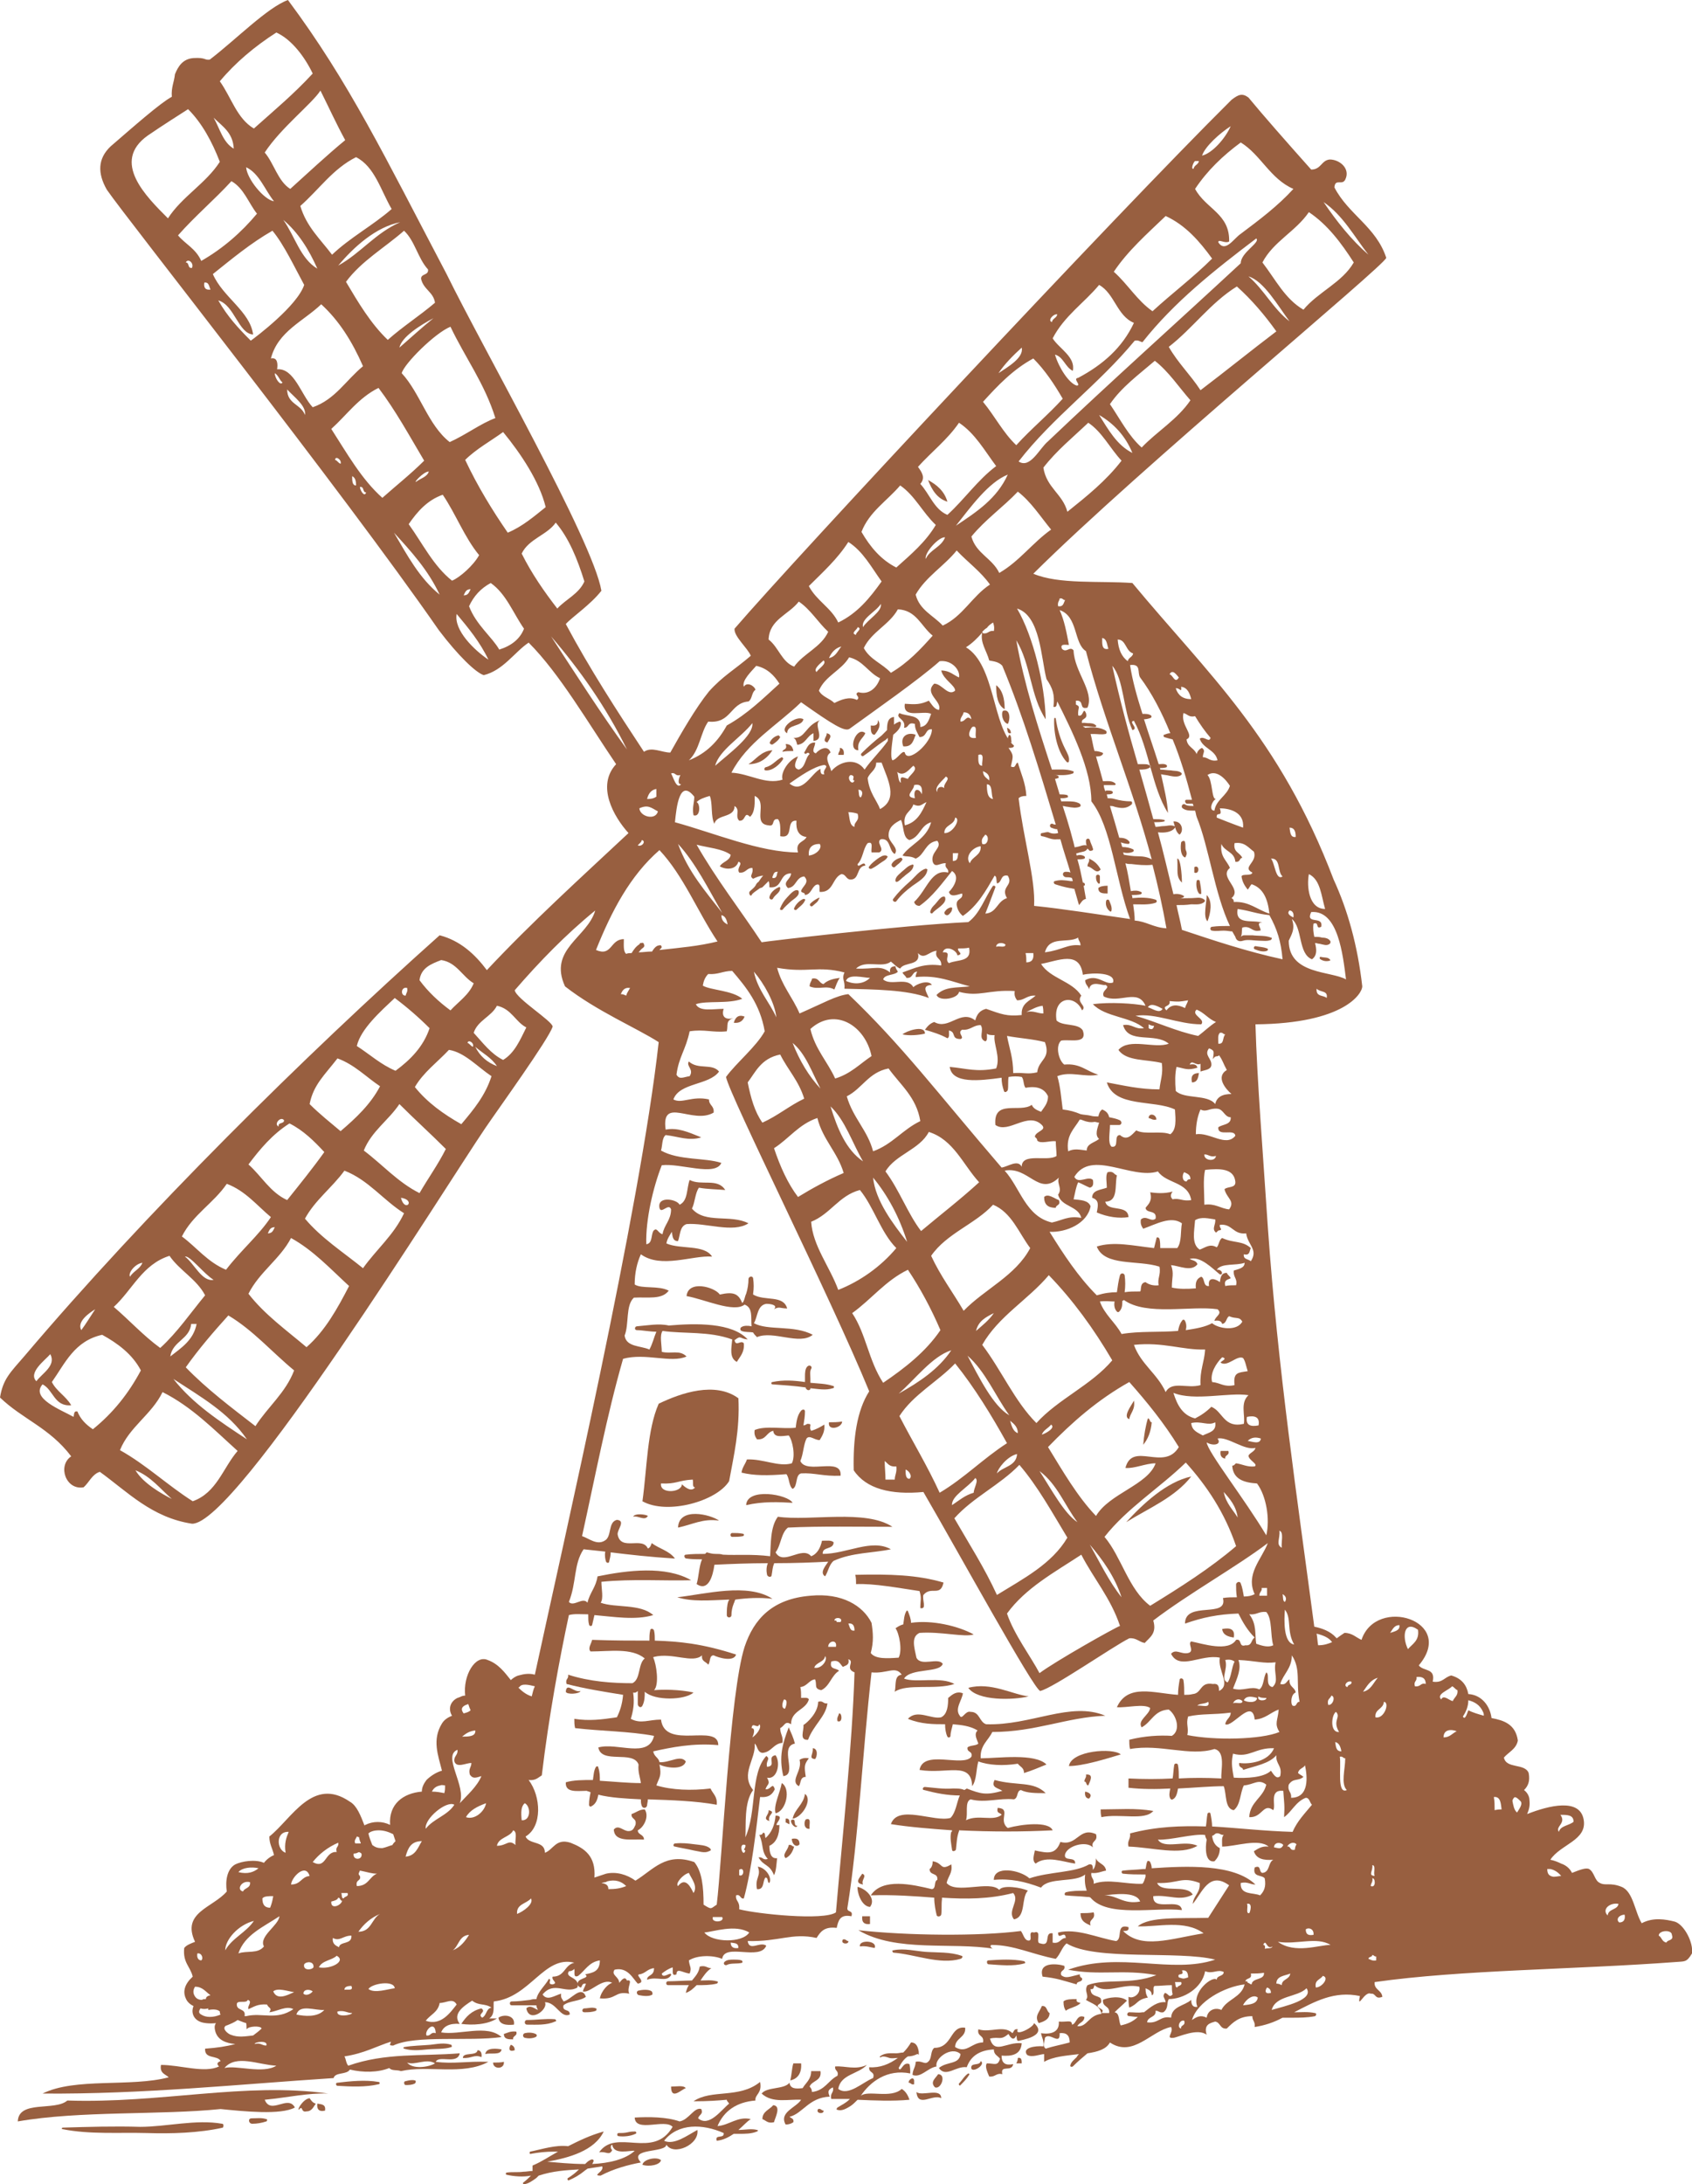<?xml version="1.0" encoding="utf-8"?>
<!-- Generator: Adobe Illustrator 26.3.1, SVG Export Plug-In . SVG Version: 6.00 Build 0)  -->
<svg version="1.1" id="Ebene_1" xmlns="http://www.w3.org/2000/svg" xmlns:xlink="http://www.w3.org/1999/xlink" x="0px" y="0px"
	 viewBox="0 0 218.6 282.1" style="enable-background:new 0 0 218.6 282.1;" xml:space="preserve">
<style type="text/css">
	.st0{fill-rule:evenodd;clip-rule:evenodd;fill:#985F40;}
</style>
<g>
	<g>
		<path class="st0" d="M119.9,62c1.1,0.6,2.1,1.4,2.5,2.8C121.1,64.4,120.4,63.3,119.9,62z"/>
		<path class="st0" d="M128.7,88.5c0.8,0.6,1.1,1.7,1.1,3.1C128.9,91.1,128.7,89.9,128.7,88.5z"/>
		<path class="st0" d="M103.8,92.9c-0.2,1-2.1,0.6-2.1,1.8C100.5,94.1,102.9,92.3,103.8,92.9z"/>
		<path class="st0" d="M129.6,91.8c1-0.3,0.9,1.3,0.6,1.7C129.5,93.3,129.3,92.1,129.6,91.8z"/>
		<path class="st0" d="M106,93c-1.1,0.5,0.8,2.5-0.9,2.7c0-0.3,0-0.6,0-1c-0.9,0.4-1,1.4-2.1,1.5c-0.1-0.4-0.2-0.8-0.5-0.9
			C104.1,95.4,104,93.7,106,93z"/>
		<path class="st0" d="M106.8,94.7c0.9,0.2,0.3,0.8,0.1,1.2C106.1,95.7,106.9,95.1,106.8,94.7z"/>
		<path class="st0" d="M111.8,94.7c-0.3,0.7-1.1,1-0.9,2.2C109.4,96.9,110.7,93.7,111.8,94.7z"/>
		<path class="st0" d="M130.1,94c0.3,0.1,0.5,0.3,0.5,0.7C130.1,94.8,130.2,94.3,130.1,94z"/>
		<path class="st0" d="M118.3,94.9c-0.3,0.7-0.4,1.6-1.6,1.5C116.2,95.1,117.3,94.5,118.3,94.9z"/>
		<path class="st0" d="M101.5,96.1c0.6,0,0.9,0.3,1,0.9c-0.5,0-1,0-1.4,0.1C101.1,96.7,101.8,96.9,101.5,96.1z"/>
		<path class="st0" d="M130.4,94.9c0.3,0.1,0.2,0.6,0.3,1C130.1,95.8,130.1,95.3,130.4,94.9z"/>
		<path class="st0" d="M99.8,96.9c-0.8,1.2-1.8,1.8-3.1,1.8C97.7,98.1,98.3,97,99.8,96.9z"/>
		<path class="st0" d="M108.5,96.6c0.4,0,0.6,0.4,0.5,0.9c-0.2,0-0.5,0-0.7,0C108.3,97.1,108.6,97,108.5,96.6z"/>
		<path class="st0" d="M151.6,106.1c1.1-0.1,1.4,1.2,0.8,1.7C151.9,107.5,151.8,106.7,151.6,106.1z"/>
		<path class="st0" d="M140.7,110.9c0.7,0.3,1.2,0.8,1.5,1.4c-0.6,0.7-1-0.3-1.7-0.4C140.5,111.4,140.8,111.4,140.7,110.9z"/>
		<path class="st0" d="M152.1,110.9c0.4-0.1,0.6,2,0.6,3.1C151.9,113.2,152.2,112.6,152.1,110.9z"/>
		<path class="st0" d="M154.3,112c0.7-0.4,0.7,1,0,0.7C154.3,112.5,154.3,112.3,154.3,112z"/>
		<path class="st0" d="M143.1,114.4c0,0.3,0,0.6,0,1c-0.6,0-1.2,0-1.2-0.7C142.1,114.5,142.5,114.4,143.1,114.4z"/>
		<path class="st0" d="M155.9,115.6c0.8,0.8,0.5,2.4,0.1,3.4C155.4,118.4,155.9,116.6,155.9,115.6z"/>
		<path class="st0" d="M104.9,126.4c0.9-0.2,0.9,0.6,1.5,0.7c0.5-0.5,1.3-0.7,2.1-0.8c-0.3,0.4-0.5,1-0.7,1.5
			c-1.1-0.6-2,0.1-3.2-0.4C104.6,126.9,104.9,126.7,104.9,126.4z"/>
		<path class="st0" d="M96.2,131.3c-0.2,0.5-0.6,0.9-1.4,0.8C95,131.4,95.4,131,96.2,131.3z"/>
		<path class="st0" d="M119.5,133.5c-0.8,0.2-2.1,0.3-2.9,0.1C117,133.2,119.5,132.3,119.5,133.5z"/>
		<path class="st0" d="M154.9,138.6c-0.1,0.6-0.2,1.2-0.9,1.2C153.8,138.9,154.2,138.6,154.9,138.6z"/>
		<path class="st0" d="M149.4,144.6c-0.5,0.1-0.6-0.1-1-0.2C148.4,143.7,149.4,143.9,149.4,144.6z"/>
		<path class="st0" d="M143.1,151.4c0.8-0.2,0.8,0.3,1.2,0.4c-0.3,1.3,0.2,3.4-1.5,3.4c0.3,1.4,2.9,0.3,3,2c-1.2,0.2-2.7,0-4.1-0.6
			c0.2-1,0.3-1.6-0.6-1.9c0-1,1.1-1,1.9-1.3C143,152.8,142.8,151.8,143.1,151.4z"/>
		<path class="st0" d="M136.8,155c0.3,0.7-0.4,0.6-0.4,1c-1,0-1.5-0.4-1.5-1.4C135.4,154.1,136.2,154.8,136.8,155z"/>
		<path class="st0" d="M97.4,170.9c0.5-0.8,0.4-2.3,1.6-2.5c0.7,0,1.5,0.2,1,0.7c0.7-0.4,0.8-0.1,1.7-0.1c-0.5-1.8-2.9-0.9-4.4-1.8
			v-0.1c0.1-0.7,0.1-1.3,0-2c-0.1-0.4-0.6-0.2-0.6,0.1c0,0.6-0.1,1.3-0.3,1.9c-0.2,0.4-0.2,0.9-0.5,1.2c-0.5-1.2-1.1-1.5-2.9-1.1
			c-0.7-1-4.1-1.9-4.3,0.2c2.3,0.4,6.1,2.2,7.5,1.1c1.1,0.4,0.8,1.7,0.9,2.8c-0.5-0.1-1-0.1-1.3,0.1c-0.2,0.1-0.2,0.4,0,0.5
			c0.5,0.2,1,0.1,1.5,0.2l0,0c0.1,0.2,0.3,0.4,0.5,0.6c2.1-0.9,5.5,1.1,7.2-0.3C102.6,171.1,99.2,171.9,97.4,170.9z"/>
		<path class="st0" d="M95.4,180.6c0.2,4.1-0.6,7.4-1.2,10.7c-1.6,2.6-8,4.4-11.2,2.6c0.6-4.3,0.6-9.2,2.1-12.6
			C88,179.9,92.4,178.4,95.4,180.6z M85.4,191.6c-0.2,1.4,2.7,1.2,2.7,0.1c0.3,0.3,1.2,1.1,1.7,0.4c-0.4,0-0.2-0.6-0.3-1
			C87.6,191.2,87.4,191.7,85.4,191.6z"/>
		<path class="st0" d="M103.4,188.7c0.4-0.9,0.4-2.1,0.8-2.9c0.4-0.5,1,0.2,1.7,0.2c0.3-0.5,0.7-1.1,0.6-2c-0.5,0.3-1,0.6-1.7,0.8
			c-0.4-0.6,0.3-0.9-0.5-0.9c-0.2,0.1-0.3,0.2-0.5,0.2c0.1-0.6,0.2-1.2,0.2-1.8c0-0.3-0.3-0.3-0.5-0.1c-0.5,0.6-0.6,1.4-0.7,2.2l0,0
			c-1.7,0.2-3.9-0.3-5.3,0.3c-0.1,0.6,0.1,0.9,0.3,1.2c1.2,0.1,1.2-0.9,2.1-1.1c0.1,0.9,1,0.7,2,0.6c0.5,0.6,0.9,2.7,0.4,3.6
			c-1.7,0.5-3.7-0.6-5.8-0.5c-0.2,0.6-0.6,1-0.7,1.7c1.6,0.4,3.4,0.4,5.8,0.2c0.4,0.5,0.3,1.5,0.8,1.9c0.7-0.3,0.3-1.8,1.1-2
			c1.7-0.1,2.9,0.4,5.1,0.3C108.8,188.1,104.2,190.5,103.4,188.7z"/>
		<path class="st0" d="M107.1,183.7c0.6,0,1.1,0,1.7-0.1C108.8,184.4,106.9,184.9,107.1,183.7z"/>
		<path class="st0" d="M148.3,183.2c0.3,0,0.2,0.5,0.5,0.5c-0.1,1.2-0.5,2.2-1.1,2.9C147.8,185.4,148,184.2,148.3,183.2z"/>
		<path class="st0" d="M157.7,187.4c0.3,0,0.6,0,1,0c0.2,0.6-0.5,0.5-0.4,1C157.8,188.3,157.6,188,157.7,187.4z"/>
		<path class="st0" d="M153.9,190.7c-2.1,2.7-5.5,4.1-8.4,5.9C147.7,194.2,150.7,191.4,153.9,190.7z"/>
		<path class="st0" d="M102.4,194.1c-1.8-0.1-3.8-0.2-6,0.3C96.5,192.1,101.8,193,102.4,194.1z"/>
		<path class="st0" d="M81.8,195.9c0.2-0.5,1.7-0.3,1.9-0.1C83.3,196.5,82.4,195.7,81.8,195.9z"/>
		<path class="st0" d="M92.9,196.4c-2.1-0.3-3.4,0.5-5.3,0.9C87.7,194.6,91.8,195.6,92.9,196.4z"/>
		<path class="st0" d="M106.3,200.7c-0.1-1,1.4-0.5,1.4-1.5c-0.3-0.3-0.9-0.2-1.5-0.2c-0.2,0.9-0.6,1.7-1.4,2
			c-1.2-1.4-3.6,1.3-4.6-0.5c0.7-0.9,0.7-2.5,1.6-3.2c4-0.2,9.3-0.1,13.5-0.1c-3.5-2.3-10.6-0.7-14.8-1.3c-1,1.3-0.9,3.6-1,5.1
			c-2.4-0.3-4.3-0.1-6.1-0.2c-0.3-0.1-0.6-0.1-1-0.1s-0.7-0.1-1.1-0.2c-0.1,0.1-0.1,0.1-0.2,0.2c-0.8,0-1.7,0-2.5,0.1
			c-0.3,0-0.2,0.5,0.1,0.5c0.7,0.1,1.4,0.1,2,0.1c-0.4,0.9-0.4,2.2-0.7,3.2c1.5,1,2.1-1,2.3-2.5c2.1-0.1,4.5-0.2,6.9-0.2
			c-0.2,0.5-0.2,1-0.1,1.5c0.1,0.3,0.6,0.4,0.6,0c0.1-0.5,0.1-1,0.3-1.4c0-0.1,0-0.1,0.1-0.1c2.6,0,5.1-0.1,6.9-0.2
			c-0.2,0.4-1.2,1.4-0.4,1.9c0.4-0.6,0.5-1.5,1.1-2c2.4-1.1,5.1-1,7.4-1.5C112.6,198.7,109.4,200.7,106.3,200.7z"/>
		<path class="st0" d="M110.5,203.4c4.5-0.1,8,0,11.4,1c-0.4,1.9-1.6,0.4-2.6,1.6c-0.2,0.6,0.5,1.9-0.4,1.7c0-1.1,0.2-1.2-0.1-2.2
			c-2.7-0.4-5.9-1-8.2-0.9C110.6,204.2,110.6,203.8,110.5,203.4z"/>
		<path class="st0" d="M99.8,206.5c-3.2-2.1-8.7-0.6-12.3-0.2c1.9,0.6,4.1,0.4,6.7,0.3c0,0.1,0,0.1-0.1,0.2
			c-0.2,0.6-0.2,1.2-0.2,1.8c0,0.4,0.6,0.4,0.6,0c0-0.5,0.1-1,0.3-1.5c0.1-0.2,0.1-0.3,0.2-0.5C96.5,206.4,98.1,206.3,99.8,206.5z"
			/>
		<path class="st0" d="M84.6,211.9c0-0.4,0-0.9-0.1-1.3c-0.1-0.3-0.5-0.3-0.5,0c-0.1,0.4-0.1,0.9-0.1,1.3c-2.2,0-4.6,0-7.4-0.1
			c-0.1,0.5-0.6,1.1-0.2,1.5c2.5,0,5.3-0.5,7,0.9c-0.9,0.7-0.5,2.7-1.6,3.2c-2.6,0-5.5-0.2-8.3-1.1c0.1,0.6-0.4,0.5-0.2,1.2
			c2.3,0.6,4.8,1,7.3,1.4c-0.1,1.2-0.4,2.1-0.8,2.9c-2,0.3-3.6,0.5-5.5,0.2c0,0.4,0,0.8,0.1,1.2c3.4,0.4,7,0.4,10.2,1
			c-0.7,3-4.8,0.8-7.2,1.5c0.4,2.2,4.5,0.3,5.2,2.2c-0.1,1,0.2,1.6,0.3,2.4c-1.7,0-3.6-0.2-5.3-0.3c0-0.6,0-1.1-0.2-1.7
			c0-0.2-0.2-0.2-0.3-0.1c-0.3,0.5-0.3,1.1-0.4,1.7c-1.3,0-2.5,0-3.5,0.3c-0.1,1.4,1.5,1.1,2.7,1.1c0.2,0.1,0.4,0.1,0.5,0.2
			c-0.1,0.5-0.2,1-0.2,1.6c0,0.2,0.2,0.3,0.3,0.2c0.6-0.3,0.8-0.9,0.9-1.5c1.6,0.4,3.5,0.5,5.5,0.6c0,0.3,0,0.5,0.1,0.8
			c0.1,0.4,0.6,0.4,0.7,0c0-0.2,0.1-0.5,0.1-0.8c3,0.1,6.2,0.2,8.9,0.7c0.1-1.1-0.5-1.4-0.8-2.1c-2.5,0.3-5,0.2-7-0.4
			c0.4-1.1,0.7-1.2,0.4-2.7c0.7,0.4,3.1,0.8,3.4-0.4c-0.7-0.9-2.1,0.2-3.4,0.1c-0.1-0.6-0.7-0.7-0.8-1.4c2.3-0.5,5.1-1.1,8.4-0.8
			c0-2.9-6.9,0.7-7.4-3.3c-1.6,0-2.6,0.6-3.9-0.1c0.3-1,0.5-2,0.3-3.4c0.3,0.1,0.5-0.1,0.6-0.2c0,0.6,0,1.1,0,1.7
			c0,0.3,0.4,0.6,0.6,0.2c0.3-0.6,0.3-1.2,0.3-1.8l0,0c1.3,1.2,5.2,1.1,6.3,0.1c-1.8-0.4-4-0.4-5.1-0.3c0.7-0.7,0.3-3.4-0.1-4.2
			c0,0,0-0.1,0.1-0.1c2.4-0.6,5,0.9,6.2-0.2c-0.1,0.8,0.5,0.8,0.8,1.2c0.3-0.3,0.1-1.2,0.7-1.2c0.6,0.3,2.6,0.9,2.9-0.1
			C90.8,212.3,87.8,212,84.6,211.9z"/>
		<path class="st0" d="M157.9,210.4c1-0.2,1.7,0,1.5,1.1C158.7,211.4,158,211.2,157.9,210.4z"/>
		<path class="st0" d="M75,218.4c-0.1,0.4-1.8,0.5-1.9,0.1C73.2,217.2,74.2,218.7,75,218.4z"/>
		<path class="st0" d="M132.9,219.1c-2,0.5-6.6,0.6-7.8-1.1C128,217.2,130.9,218.9,132.9,219.1z"/>
		<path class="st0" d="M126.7,227.1c-0.1-1.7,1-2.3,1.5-3.4c5.6,0,9.6-1.9,14.6-2.1c-4.5-1.9-9.6,1.3-15.4,1.1
			c-0.9-0.3-0.8-1.6-2-1.6c-0.7-0.2-1.1,1.1-1.4,0.5c-0.7-0.9,0.3-2,0.4-2.9c-0.8-0.3-1.3,0.1-1.9,0.6c0,1-0.1,2.1-0.9,2.5
			c-1.3,0.3-3.1-1.1-4.3,0.2c1.7,0.7,3.3,0.7,4.8,0.7c0,0.6,0.1,1.2,0.3,1.6c0.1,0.2,0.4,0.1,0.4-0.1c0-0.5,0.2-1,0.3-1.5
			c1.1,0.1,2.2,0.2,3.2,0.8c-0.5,0.5-0.1,1.1,0.1,1.7c-0.3,0.3-1.1,0.2-1.4,0.5c-0.1,0.7,0.7,0.4,0.5,1.2c-1.1,1.4-6.2-1-6.7,1.7
			c3.5,0.6,6.7-1.2,6.8,2.1c0.6-0.8,0.5-2.2,0.8-3.2c1.3,0.5,3.2,0.6,5.1,0.3c0.3,0.4,0.8,0.5,0.8,1.2c1-0.3,1.9-0.7,2.9-1.1
			C133.7,226.4,128.9,227.1,126.7,227.1z"/>
		<path class="st0" d="M105.7,219.8c0.7-0.2,0.6,0.3,1.2,0.2c-0.2,1.7-1.8,2.8-2.5,4.7c-1.2,0.1-0.5-1.2-0.6-1.9
			C104.3,222.5,105.7,221.2,105.7,219.8z"/>
		<path class="st0" d="M108.4,221.3c0.4-0.1,0.5,1.3-0.2,1C108.1,221.8,108.3,221.7,108.4,221.3z"/>
		<path class="st0" d="M101.9,223.1c0.3,0.7,0.6,1.3,0.8,2.1c-2.1,0.4,0.4,4-1.5,4.2C100.6,226.9,101.1,225.2,101.9,223.1z"/>
		<path class="st0" d="M105,225.8c0.7,0,0.6,1.1,0.3,1.4C104.4,227.1,105.1,226.6,105,225.8z"/>
		<path class="st0" d="M104.5,227.1c-0.6,0.8-0.6,1-0.4,2.4c-0.8,0-0.6,0.9-0.9,1.2c-1.2-0.7,0.5-2,0.1-3.4
			C103.6,227.1,104,227,104.5,227.1z"/>
		<path class="st0" d="M144.8,226.6c-2,0.6-4.9,1.5-6.7,1.5C138.4,226.1,143.8,225.7,144.8,226.6z"/>
		<path class="st0" d="M101,230.3c1.2,0.7,0.6,3.6-0.8,3.9C99.9,233.2,100.8,231.5,101,230.3z"/>
		<path class="st0" d="M140.3,229.2c1.1-0.1,0.5,0.9,0.3,1.4c-0.3,0-0.2-0.5-0.5-0.5C140.1,229.7,140.4,229.6,140.3,229.2z"/>
		<path class="st0" d="M104,231.7c1,0.7-0.3,3-1.6,3.2C102.7,233.6,103.8,233.1,104,231.7z"/>
		<path class="st0" d="M83.3,233.7c0.6,0.9-0.1,2.3-0.9,2.7c0,0.6,0.8,0.5,0.8,1.2c-1.6-0.1-3.8,0.4-3.9-1.3
			c0.6-0.7,1.2,0.2,1.9,0.2c0.6,0,0.7-0.4,0.9-0.8c0.2-0.9-0.6-0.7-0.5-1.4C82.2,234.1,82.6,233.7,83.3,233.7z"/>
		<path class="st0" d="M140.2,231.4c0.5,0.1,1,0.4,0.5,0.9C140.3,232.3,140.1,231.9,140.2,231.4z"/>
		<path class="st0" d="M101.5,234.9c0.5-0.1,0.5,0.3,0.5,0.7c-0.2,0-0.3-0.2-0.5-0.2C101.5,235.2,101.5,235.1,101.5,234.9z"/>
		<path class="st0" d="M104.1,235c0.8-0.3,0.4,0.7,0.5,1.2C103.9,236.3,103.8,235.4,104.1,235z"/>
		<path class="st0" d="M142.2,233.7c2.3,0,4.5-0.2,6.8,0.2c-1.1,1.3-4.3,0.3-6.7,0.8C142.2,234.3,142.2,234,142.2,233.7z"/>
		<path class="st0" d="M102.3,237.5c0.6-0.1,1,0,1,0.7C102.9,238.7,102.3,238.2,102.3,237.5z"/>
		<path class="st0" d="M101.9,238.3c0.4-0.1,0.4,0.2,0.7,0.2c-0.2,0.7-0.5,1.2-1.1,1.5C101,239.5,101.8,239,101.9,238.3z"/>
		<path class="st0" d="M141.6,236.9c0.3,1-0.7,0.8-0.4,1.7c-0.9-0.9-3.3-0.2-3.6,0.9c-0.2,1,1.4,0.2,1.3,1.2c-1.5-0.2-3.7-1.1-5.1,0
			c-0.5-0.4-0.2-1.1-0.1-1.7c1.8,0.4,2.7,0.5,3.3-1.1C139.2,238.5,139.4,235.9,141.6,236.9z"/>
		<path class="st0" d="M97.9,241.1c1,0.1,1.9,1.4,1.5,2.1c-0.3,0-0.1-0.7-0.5-0.7c-0.4,0.4-0.1,1.6-1.1,1.5
			C97.5,242.5,98.4,242.3,97.9,241.1z"/>
		<path class="st0" d="M129.1,244.1c-1.2-1.3-5.6,0.6-6.8-0.9c0.2-0.9,0.8-1.3,0.6-2.4c-1.5,0.9-1-0.2-2.4-0.4c0,0.4-0.1,0.8-0.4,1
			c0,0.9,1.1,0.4,1,1.4c-0.5,0.2-0.1,1.1-0.7,1.2c-2.5-0.6-6.4-1.5-7.9,0.8c2.9-0.1,5.6,0.1,8.2,0.3c0,0.9,0.2,1.8,0.3,2.2
			c0,0.3,0.5,0.3,0.6,0c0.1-0.6,0-1.3,0.1-2c0,0,0-0.1,0-0.2c3.1,0.2,6.1,0.2,9.2-0.6c0.9,1-0.8,2.3,0.1,3.4
			c1.6-0.3,0.9-2.8,1.8-3.7C132,243.8,129.5,243.4,129.1,244.1z"/>
		<path class="st0" d="M111.4,242c0.7,0.3-0.2,0.8,0.1,1.4C110.3,243.2,111.1,242.5,111.4,242z"/>
		<path class="st0" d="M110.8,243.7c1.2,0.3,2.4,1.6,1.6,2.6C111.2,246.2,110.7,244.2,110.8,243.7z"/>
		<path class="st0" d="M111.4,247.5c0.3,0,0.6,0,1,0c0,0.3,0,0.6,0,1C111.7,248.6,111.3,248.3,111.4,247.5z"/>
		<path class="st0" d="M139.6,247.1c0.6,0,1.1,0,1.7-0.1c0.3,1-0.7,0.8-0.4,1.7C140.3,248.4,139.6,248.2,139.6,247.1z"/>
		<path class="st0" d="M108.9,250.5c0.4-0.1,0.4,0.2,0.7,0.2C109.7,251.2,108.5,251.1,108.9,250.5z"/>
		<path class="st0" d="M113,251.6c-0.6-0.1-1.1-0.3-1.9-0.2C110.9,250.5,113.4,250.6,113,251.6z"/>
		<path class="st0" d="M92.6,255.9c-0.7-0.2-1.4-0.1-2.1-0.1c0.4-0.6,0.8-1.2,1.4-1.6c-0.6,0-0.7-0.4-1.5-0.2
			c-0.1,0.8-0.6,1.3-1,1.8c-1,0-2.1,0.1-3.1,0.1c-0.3,0-0.3,0.5,0,0.5c0.9,0,1.8,0,2.7,0c-0.2,0.3-0.3,0.6-0.4,1
			c0.6-0.2,1-0.6,1.4-1c0.9,0,1.8,0,2.6-0.2C92.8,256.1,92.8,255.9,92.6,255.9z"/>
		<path class="st0" d="M137.5,253.9c0.2,0.7-0.6,0.5-0.4,1.2c0.6,0.5,1.1,0.2,2.4-0.1c0,0.3,0.1,0.4,0.3,0.5
			c0.1,0.6-0.7,0.3-0.7,0.8c-1.8-0.5-2.5-0.8-4.4-1C134.1,253.4,136.5,253.6,137.5,253.9z"/>
		<path class="st0" d="M66.4,261.5c-1,0.1-1.9,0-2-0.9C65.1,260.1,66.6,260.3,66.4,261.5z"/>
		<path class="st0" d="M139.1,258.2c-0.1,0.4,0.2,0.4,0.5,0.5c-0.4,0.5-1.4,0.6-1.9,1c-0.2-0.3-0.3-0.6-0.3-1.2
			C137.7,258.2,138.5,258.2,139.1,258.2z"/>
		<path class="st0" d="M134.6,259.1c0.7-0.1,0.6,0.7,1,0.9c0,0.8-0.7,1.1-1.4,1.3C133.6,260.4,134.3,259.9,134.6,259.1z"/>
		<path class="st0" d="M66.7,262.4c0.2,0.6-0.5,0.5-0.4,1c-0.6,0-1.2,0-1.2-0.7C65.5,262.6,65.9,262.3,66.7,262.4z"/>
		<path class="st0" d="M66,264.1c0.3,0.1,0.5,0.3,0.5,0.7C65.7,265.1,65.7,264.5,66,264.1z"/>
		<path class="st0" d="M131.6,263.6c-0.3,0-0.2-0.4-0.3-0.7c-0.3,0.7-0.7,0.4-1-0.2c-1.1,0.9-1.1,0.3-2.4,0.6
			c0.6,2.1,2.1,0.4,4.1,0.6c-0.1,1.5-1.3,1.7-2.6,1.6c0,1,0.5,1.3,1.5,1.1c-0.2,1.1-1.7,0-1.4,1.3c-0.8-0.2-0.9,0.4-1.7,0.3
			c-0.2-0.5-0.6-1.3-0.3-1.7c1,0,1.4,0.4,1.7-0.6c-0.3-0.4-0.8-0.5-0.8-1.2c-1.9,0.1-3,0.9-3.5,2.3c-1.4-0.2-2.7,1.4-3.6,0.1
			c1.1-0.9,2.6-0.4,2.8-1.8c-1.2-1.1-3.4,0.6-3.1,1.6c-1.2,0.2-2,1.5-3.1,1.1c0-0.7,0.4-1,0.4-1.7c0.9-0.2,1.2,0.5,1.7-0.1
			c0.4-0.4,0.2-1.3,0.7-1.7c2.4,0,2-2.9,4-2.6c0.1,1.3-1.3,1.3-1.3,2.5c1.5,0.9,2.1-0.6,3.6-0.6c0.2-1-0.8-0.7-0.6-1.7
			c1.5,0.5,3.3-0.6,4.4,0.5c0.2-0.2,0.2-0.6,0.7-0.5c-0.5,1,2-0.2,2.1-0.8C135.5,263,131.8,263.5,131.6,263.6z"/>
		<path class="st0" d="M64.8,264.7c-0.1,0.8-1.4,0.4-2.1,0.6C62.8,264.4,64.3,264.6,64.8,264.7z"/>
		<path class="st0" d="M61.7,264.8c0.4,0,0.6,0.4,0.5,0.9c-0.9-0.4-1.3,0.2-2.4,0.1C59.8,265,61.6,265.6,61.7,264.8z"/>
		<path class="st0" d="M63.7,266.4c0.5,0,1,0,1.4-0.1C65.2,267.3,63.7,267.3,63.7,266.4z"/>
		<path class="st0" d="M102.5,266.5c0.3,0,0.6,0,1,0c0.1,1.2-0.4,2-1.4,2.2C102.3,267.9,102.3,267.1,102.5,266.5z"/>
		<path class="st0" d="M131.5,265.8c0.5-0.1,0.5,0.3,0.5,0.7c-0.2,0-0.5,0-0.7,0C131.4,266.3,131.5,266.1,131.5,265.8z"/>
		<path class="st0" d="M126.7,266.2c0.7,0.4-0.9,1.5-1.2,1C125.3,266.3,126.6,266.9,126.7,266.2z"/>
		<path class="st0" d="M97.8,275.1c-0.7-0.2-1.6,0-2.4,0c0.6-0.5,1.1-1.1,1.6-1.4c-1.7-0.4-2.8,0.8-4.3,0.9c0.8-1.9,2.4-3.1,4.9-3.3
			c-0.1-0.8,0.9-0.9,0.6-2.4c-2.7,2.2-6.3,0.9-8.6,2.5c1.9,0,3.2-0.1,4.3-0.2c0,0.2,0.2,0.3,0.3,0.5c-1,0.8-2.6,3.1-4,1.9
			c0.1-0.5,0.7-0.5,0.4-1.2c-0.9-0.3-1.6,1.4-2.8,1.6c-1.7-0.6-4-0.6-5.8-0.5c0.1,2,3.9,0.1,4.9,1.2c-2.5,4.3-7.3,0.1-9.5,3.3
			c0.9-0.2,1.3,0.5,1.7-0.3c-0.2-0.1-0.3-0.6,0-0.7c0.2,1.4,2.3,0.7,2.9,0.8c-1.2,1.1-3.3,1.6-5.5,1.7c0.1-0.1,0.1-0.2,0.2-0.4
			c0-0.1-0.1-0.2-0.2-0.2c-0.4,0.1-0.6,0.3-0.9,0.6c-1.9,0-3.7-0.2-4.9-0.3c2.8-0.5,6.1-1.4,7.3-3.9c-1.8,0.5-3.2,1.2-4.6,1.9
			c-1.6-0.2-3.4,0.4-4.9,0.7c-0.1,0-0.1,0.3,0,0.3c1.1-0.2,2-0.3,3.1-0.3c0.2,0,0.3,0,0.5,0c-1.1,0.6-2.1,1.3-3.3,1.8
			c0,0.2,0,0.5,0,0.7c-0.4,0-0.8,0.1-1.2,0.1c-0.7,0.1-1.4,0-2.1,0.1c-0.2,0-0.2,0.3,0,0.3c0.9,0.2,2.1,0.3,3.1,0.1
			c-0.3,0.3-0.6,0.6-1,0.9c-0.1,0.1,0,0.2,0.1,0.2c0.5,0,1.2-0.5,1.6-0.8c0.1-0.1,0.2-0.2,0.3-0.3c1.8-0.6,3.5-0.7,5.2-0.8
			c-0.4,0.4-0.9,0.8-1.4,1.1c-0.2,0.1,0,0.4,0.1,0.3c0.7-0.3,1.4-0.7,2-1.2c0.1-0.1,0.3-0.2,0.4-0.3c0.6-0.1,1.3-0.2,1.9-0.3
			c0.3,0.7-1.4,1.2-0.2,1.2c1.7-0.9,3.6-1.4,5.2-1.7c-1.7-1.9,3.2-1.2,3.3-2.3c0.9,1.5,4.3,0,4-1.9c-1.3,0.7-3,2-4.3,1.4
			c1.8-2.3,5-2.2,7.7-1c0.1,0.8-1.2,0.1-0.9,1c0.9-0.1,1.6-0.5,2.2-0.9c0.2,0,0.5,0,0.7,0c0.8,0,1.6,0,2.3-0.3
			C97.9,275.3,98,275.1,97.8,275.1z"/>
		<path class="st0" d="M121.2,267.9c1.1,0,0.4,2-0.4,1.7C120.1,268.9,120.9,268.4,121.2,267.9z"/>
		<path class="st0" d="M86.7,269.5c0.7,0,1.6-0.2,1.9,0.2C88,269.9,86.7,271.3,86.7,269.5z"/>
		<path class="st0" d="M41,271.7c0.6,0.1,1.1,0.1,1,0.9C41.2,272.8,40.9,272.4,41,271.7z"/>
		<path class="st0" d="M118.1,268.7c0,0.2,0,0.3,0,0.5c-0.4,0.1-0.4-0.2-0.7-0.2C117.3,268.7,118,268.1,118.1,268.7z"/>
		<path class="st0" d="M118.4,270.2c0.7,0.6,3.2-0.6,3.2,0.8C120.5,270.4,118.6,272.3,118.4,270.2z"/>
		<path class="st0" d="M99.9,271.9c1.1,0.1,0.2,1.7,0.1,2.2c-0.8,0.2-1-0.2-1.5-0.4C98.5,272.7,99.4,272.5,99.9,271.9z"/>
		<path class="st0" d="M105.7,272.4c0.4-0.1,0.4,0.2,0.7,0.2C106.5,273.1,105.3,273,105.7,272.4z"/>
		<path class="st0" d="M85.4,279c-0.1,0.6-1.5,0.9-2.4,0.6C83.1,278.9,84.8,278.5,85.4,279z"/>
		<g>
			<path class="st0" d="M152.9,103.6C152.9,103.6,153,103.6,152.9,103.6C152.9,103.6,152.7,103.5,152.9,103.6z"/>
			<path class="st0" d="M153,103.7L153,103.7C153,103.7,153,103.6,153,103.7L153,103.7z"/>
			<path class="st0" d="M216.4,248.2c-1.2-0.3-2.8-0.6-4.3,0.2c-0.9-1.5-1.1-4.1-2.6-4.7s-2.1-0.1-2.8-0.5c-0.7-0.3-0.7-1.4-1.4-1.8
				c-0.4-0.2-1.2,0.1-2.2,0.5c-0.3-0.6-0.8-1-1.4-1.2c-0.4-0.2-0.9-0.4-1.4-0.5c1.3-2,4.8-2.5,4.3-5.2c-0.5-2.8-4.5-1.8-7.3-0.7
				c0.2-0.5,0.4-1,0.3-1.8c0-0.5-0.3-1-0.7-1.3c0.5-0.5,0.8-1.1,0.6-2.2c-0.5-1.3-2.9-0.5-3.2-2c0.6-0.7,1.6-1.1,1.8-2.2
				c-0.3-2.1-1.8-2.6-3.4-2.9c-0.2-1.6-1.3-3-3-3.1c-0.2-1.1-0.8-2-2.2-2.4c-0.9,0.2-1.1,1-2.4,0.8c0.4-1.8-1.2-1.3-1.8-2.1
				c4.9-5.8-5.5-9-7.4-3.3c-0.7-0.3-1.2-0.9-2.2-0.9c-0.3,0.2-0.6,0.4-1,0.7l-0.1-0.1c-0.7-0.8-1.8-1.2-2.8-1.4
				c-2.2-16.6-4.7-33.2-6-51.6c-0.6-9.1-1.4-19.1-1.6-26.2c11.5-0.1,13.8-4,13.8-4.9c-0.6-5.3-1.9-9.9-3.7-13.8
				c-7-18.4-16.3-26.6-26-38.3c-4.3-0.3-9.5,0.2-12.8-1.2c13.8-13.7,45.4-39.8,45.6-40.8c-1.3-4-4.9-5.6-6.7-9.1
				c0.1-1.2,1-0.2,1.4-1c0.7-1.4-0.7-2.6-2-2.6c-1.1,0.1-1.1,1.3-2.4,1.3c-3.3-3.7-6.2-7-8.1-9.3c-0.8-0.6-1.3-0.4-2.2,0.3
				c-15.3,15.2-56.2,59-64.2,68.3c-0.1,1,1.7,2.5,2.1,3.5c-2.1,1.8-3.6,2.6-5.4,4.6c-1.7,2.1-3.6,5.4-5,7.9c-1.1,0-2.4-0.8-3.4-0.1
				c-3.5-5.3-7-10.7-10.1-16.5c0.8-0.9,3.2-2.5,4.6-4.3c-1.1-6.5-15.3-31.3-20-40.9C49.7,20.2,45.1,10.6,37.2,0
				c-2.7,1-6.7,5.1-10.1,7.7c-0.7,0.1-0.5-0.3-2.1-0.2c-1.4,0.1-2,1.1-2.4,2.1c-0.1,1-0.5,1.7-0.4,2.9c-1.5,0.8-5,3.9-7.9,6.4
				c-1.7,1.6-1.7,3.5-0.5,5.6c2.6,3.8,30.2,38.6,42.9,56.9c2.5,3.3,4.8,5.5,5.8,5.8c2.5-0.6,4-3,5.8-4.2c4,4,7.7,10.4,11.3,15.7
				c-2.6,2.8-0.3,6.8,1.6,8.9c-6.2,5.8-12.5,11.5-18.3,17.7c-1.5-2-3.4-3.8-6.1-4.5c-17.6,15.7-38,35.9-53.6,54.3
				c-1.9,2.2-2.8,3-3.2,5.4c2.9,2.8,6.4,3.9,9.2,7.6c-1.8,1.2-0.7,4.4,1.6,4c0.7-0.6,1.1-1.7,2.1-2c3.6,2.6,6.7,5.9,11.9,6.7
				c5.7,0.2,32.8-43.6,37.9-51.1c1.7-2.5,8.2-11.5,8.7-13.1c0-0.7-4.7-3.6-4.9-4.7c3.2-3.7,6.6-7.2,10.4-10.3c-1,3.5-6.1,5-3.9,9.8
				c4.1,3.2,9.3,5.4,12.1,7.2c-2.4,21.7-12.4,65-16,81.7c-0.7-0.2-1.4-0.1-2.1,0.1c-0.4,0.1-0.8,0.4-1,0.6c-0.8-1-1.6-2.1-3-2.6
				c-1.6-0.7-3.2,2-2.9,4.6c-0.3,0-0.5,0.1-0.7,0.2c-0.1,0-0.2,0.1-0.3,0.1c-1,0.5-1.2,1.5-0.7,2.3c-0.5,0.2-1,0.5-1.3,1
				c-1.3,2.1-0.5,4.1,0,6.1c-0.8,0.2-1.6,0.8-2,1.2c-0.3,0.4-0.6,0.9-0.6,1.5c-2.4,0.2-4.3,1.6-4.1,4.3c-1-0.5-2.2-0.5-3.2,0
				c0,0-0.1,0-0.1,0.1c-0.5-1.3-1-2.6-1.9-3.1c-4.8-3.3-7.5,2.2-10.4,4.5c0,1,0.4,1.5,0.6,2.4c-0.5,0.2-1,0.6-1.3,1
				c-1.1-0.5-2.9-0.2-3.7,0.2c-1.1,0.6-1.3,2.2-1.1,3.5c-1.8,2.1-5.9,2.7-4.1,6.5c-0.5,0.2-1.1,0.4-1.4,0.8
				c-0.2,1.9,0.8,2.4,1.1,3.7c-0.2,0.2-0.3,0.3-0.4,0.4c-0.6,0.7-0.9,1.5-0.5,2.4c0.2,0.5,0.6,0.8,1,1c-0.3,0.7-0.1,1.6,0.8,2
				c0.4,0.2,1.3,0.3,2.1,0.2c-0.2,0.3-0.2,0.6-0.1,1c0.3,1.2,1.4,1.6,2.6,1.7c-1.1,0.3-2.4,0.5-3.9,0.6c-0.1,1.4,1.6,0.8,2,1.6
				c-0.5,0.2-0.5,0.4-0.2,0.7c-1.9,0.9-5-0.2-7.5-0.2c-0.2,1.1,0.6,1.2,1,1.6c-4.9,1.3-12.1,0-16.3,2.1c13,0.1,25.3-1.2,37.6-2
				c0.2-0.8,1.7-0.4,2.1-1.1c1.7,0.4,3.6,0.4,5.1-0.2c0.3,0.4,1,0.2,1.5,0.4c3.5-0.8,8,0.6,11.3-1.2c-2.8-0.1-4.5,0.3-6.8,0
				c0.4-0.9,2.8,0.4,3.1-1.1c-4.9,0.4-9.6-0.1-14.4,1.6c-0.3-0.3-0.3-0.9-0.5-1.2c2.6-0.4,4.1-1.3,6-1.9c0,0.3-0.4,0.5,0.3,0.5
				c2.9-1.4,9.8-0.5,14-1.1c-1.9-1.7-5.4-0.2-7.8-0.6c0.3-0.8,1.1-1.2,2.4-1.1c-1-1.3,0.5-2.3,1.6-3c0.9,0.7,1.6,0.3,2.5,0.9
				c-0.7,0.1-0.6,1-1.2,1.3c-0.7-0.5,0.6-0.7-0.1-1.2c-1.3,0.3-2,1.1-2.6,2c1.4,0.2,3.4,0.1,4.6-0.7c-0.3,0-0.6,0-1,0
				c0.8-0.5,0.5-1.6,0.6-2.2c4.7-0.5,6.5-6,10.4-5c-1.3,0.3-1.2,1.8-2.8,1.8c-0.2,0.5,0.8,0.8,0,1c-0.8,0,0-0.7-0.5-0.7
				c-0.4,0.8-1.4,1.6-1.6,2.6c-0.3,0-0.5,0-0.8,0.1c-0.8,0.1-1.6,0.2-2.4,0.2c-0.3,0-0.3,0.5,0,0.5c0.7,0,1.5,0,2.2,0
				c0.3,0,0.6,0,1,0c0,0.2,0.1,0.4,0.2,0.6c-0.5-0.2-1-0.7-1.5-0.2c0.4,2,2.9,0.1,2.4-0.8c1.5,0,2,2.1,3.2,1.6
				c0.1-0.8-1-0.3-0.8-1.2c0.7-0.6,2.1-0.5,2.9-1.1c-0.6-1.6-1.9,0.4-2.9,0.6c-0.1-0.3-0.4-0.4-0.3-1c-0.8,0.2-1.8,1-2.4,0.1
				c1.5-1.8,3,0,4.5-0.9c0.4-1.4-1.7-1.2-1.1-2.1c0.3,0,0.5-0.1,0.7-0.3c0.1,0.4-0.2,1.2,0.5,0.9c0.9-0.7,1.4-1.8,2.8-2
				c0,1.5-1,1.6-1.9,1.8c0.8,0.6-1.4,0.4-0.9,1.5c0.7,0.6,0.2-0.4,1-0.3c-0.1,0.4-0.3,0.6-0.4,1c0.9,0.3,2.5-1.8,3.8-1.1
				c-0.5,0.1-1.4,1-1.6,2c2.2,0.2,1.9-1,3.8-0.6c-0.4-0.8,0.6-1.9-0.3-1.7c-0.3-0.7-0.8,0.1-1,0.3c0-0.8-1.1-1-0.6-1.7
				c1.7-0.4,2.4,1.2,3,1.8c1.2-0.2-0.4-1.1,0.2-1.2c0.8-0.1,1-0.7,1.9-0.8c0,1.1-0.9,0.8-0.9,1.5c1.3-0.5,2.5,0.4,3.1-0.6
				c0.1-0.6-1.1,0.6-1.2-0.2c0.4-0.3,0.8-0.6,1.4-0.8c0.1,0.4-0.2,1.2,0.5,0.9c0-0.9,0.8-0.2,1.7-0.1c0.3-0.8,0-0.8-0.1-1.7
				c1.1-0.7,3.1-0.7,4.3-0.2c0.3-2.1,4.9,0.3,5.7-1.7c-0.8-0.6-2.2,0.8-2.4-0.6c4.1,0.1,5.7-1.1,8.9-0.4c0.5-0.8,1-1.5,2.6-1.3
				c0.2-0.9,0.4-1.8,1.9-1.5c0.3-0.9-0.7-0.4-0.5-1.2c1.4-8.6,1.9-19.7,3.1-30.3c2,0.2,3.1-0.9,3.9,0.3c-1,0.1-0.7,1.3-0.9,2.2
				c1.6-1.1,5.3-0.2,7.7-1c-1.7-1-5-0.1-6.5-0.7c0.9-1.4,4.6-0.7,5-1.9c-0.6-0.9-2.8,0.4-3.4-0.8c-0.3-1.4-0.7-2.7,0.4-3.2
				c2.8-0.2,5.8,0.6,7,0.2c-2-1.1-5.4-1.9-8.1-1.5c0-0.5-0.2-1-0.4-1.5c0-0.1-0.2-0.1-0.2,0c-0.3,0.5-0.3,1.1-0.4,1.7
				c-0.4,0.1-0.7,0.3-1,0.5c0.5,0.7,0.9,2.9,0.4,3.8c-1.5,0.1-3,0.2-3.6-0.6c0.4-1.5,0.3-2.6,0.1-3.9c-1.1-2.2-3.8-3.9-7.9-3.5
				c-4.9,0.4-7.3,3-8.5,6.6c-1.9,5.9-2.9,27.6-3.6,33.3c-0.8,0.5-0.6,0.7-1.7,0c0-2.3-0.2-4.3-1.2-5.5c-3.7-1.3-5.3,1-7.6,2.4
				c-1.1-0.8-2.5-1.2-3.8-0.9c-0.3,0.1-0.9,0.3-1.5,0.5l0,0c0.2-2.8-1.3-3.8-3.1-4.5c-1.9-0.6-2.2,0.9-3.3,1.3c0-1.6-2-1-2.5-2.1
				c2.2-1.3,2-5.2,0.4-7.3c0.9,0.1,1.2-0.3,1.7-0.6c0.9-7.6,2.3-15.1,3.5-20.7c0.7-0.2,1.5-0.1,2.5-0.1c0,0.5,0,1,0.1,1.3
				c0,0.2,0.3,0.3,0.4,0.1c0.1-0.4,0.2-0.9,0.3-1.3c2.4,0.2,5.3,0.7,7.6,0c-1.7-1.5-4.9-0.9-6.8-1.6c0.4-0.5,0.1-1.8,0.1-2.7
				c4-0.4,8.1-0.1,11.6-0.2c-3.3-1.9-8.2-1.3-12.1-0.5c-0.2,1.4-1,2.1-1.3,3.4c-0.6-0.8-1.8,0.6-2.4-0.1c1-2.5,0.6-4.9,1.9-6.8
				c0.9,0.1,1.8,0.2,2.8,0.3c-0.1,0.5,0,1,0.1,1.3c0.1,0.2,0.4,0.2,0.4,0c0.1-0.4,0.2-0.8,0.2-1.2c2.5,0.3,5.1,0.6,8.3,0.8
				c-0.7-1-2.1-1.3-3-2c-0.1,0.3-0.2,0.6-0.5,0.7c-0.7-1.6-3.5,0.4-3.9-1.8c-0.1-0.6,1.1-1.8-0.1-1.9c-1.2,0.3-0.6,2.2-1.6,2.7
				c-1,0.6-2-0.3-2.9-0.6c1.7-7.7,3.2-15.6,5.3-22.9c2.9-0.8,6.2,0.6,8.2-0.3c-0.9-0.9-2-0.3-3.2-0.6c0-0.9-0.3-2.1,0.1-2.7
				c2.8,0.4,6,0,9,1.1c-0.1,1.1-0.4,2.4,0.6,2.9c0.4-0.7,1-1.2,0.9-2.4c-0.4-0.5-1,0.5-1.2-0.4c0.9-0.7,0.6-0.2,1.7-0.1
				c-2-2.2-6.7-2.1-10.2-1.8c-1.3-0.3-2.8,0-4.1,0.1c-0.3,0-0.4,0.5,0,0.5c0.7,0,1.6,0.2,2.5,0.2c-0.3,0.7-0.5,1.6-0.9,2.3
				c-1.1-0.5-3-0.3-3.2-1.8c0.6-1.5,0.1-3.9,1.2-4.9c1.8-0.1,3.6,0.3,4.5-0.9c-1.3-0.7-3.5-0.2-4.4-0.8c0-1.5,0.3-2.8,0.8-3.9
				c2.6,1.9,6.7,0.1,9.2,0.3c-1-1.6-4.1-0.9-5.9-1.7c0.1-0.6,0.4-1,0.7-1.5c0.1,0.6,0.1,1.2,0.8,1.2c0.3-0.8,0.2-1.9,1.1-2.2
				c2.5-0.2,6,1.2,8-0.1c-2.3-1.2-5.6,0.1-7.3-1.9c0.4-0.8,0.4-2,0.9-2.7c1.1,0.2,2.3,0.2,3.4,0.3c-1-1.6-3.1-0.5-4.6-1.3
				c-0.4,1.1-0.2,2.7-1.3,3.2c-0.3-0.7-2.9-1.2-2.6,0.4c0.2,0.9,1.2-0.7,1.5,0.2c0,1.4-0.9,2-1.1,3.2c-0.6-0.1-0.7-1-1.2-0.4
				c-0.3,0.6-0.1,1.6-0.9,1.7c-0.1-3.2,0.9-7.4,2-10.2c2.4-0.3,6.9,1.5,7.7-0.3c-2.1-0.7-5.5-0.3-7.8-1.6c0.2-0.6,0.1-1.6,0.6-2
				c1.7,0.2,3,0.8,4.6,0.3c-1.7-0.7-3.1-1.3-4.6-1c-0.6-4.4,3.5-0.6,6.2-2.2c0.1-0.9-0.6-0.9-0.6-1.7c-2.2-0.5-3.5,0.6-4.6,0
				c0.8-2.2,4.6-1.8,5.9-3.6c-0.9-1.1-2.7-0.2-3.9-1.3c-0.4,0.6,0.7,1,0.1,1.9c-0.8,0.1-1.3,0.5-1.7-0.2c0.3-2.3,1.2-3.2,1.7-5.6
				c1.9-0.3,3,0.2,4.8,0c0.2-0.8-0.2-1.4,0.9-1.7c-1.2,0.3-1.6-0.3-1.3-1.2c-1.4,0-3.1,0.4-3.6-0.6c1.4-0.5,4.2,0,6-0.7
				c-1.3-1.1-4.1-1.1-5.1-1.7c0.1-0.6,0.3-1.1,0.7-1.5c1.3,0.1,1.9-0.4,3.1-0.4c1.8,2.1,3.6,4.3,4.2,7.8c-1.1,2-3.7,4.1-5,5.9
				c0.5,2.5,13.5,28.4,18.5,40.6c-1.6,2.5-2.1,6.1-2,10.2c1.6,2.4,4.8,3.2,9,2.8c4.6,7.9,14.3,25.6,15.1,25.7
				c1.7-0.4,9.3-5.7,11.5-6.8c0.9-0.1,1.3,0.5,2,0.6c0.6-0.7,1.6-1.2,1.1-2.9c4.6-3.5,10.7-6.9,14.8-10c-0.8,2.1-2.9,4-1.7,6.6
				c-0.4,0.2-0.8,0.3-1.4,0.3c-0.1-0.6-0.2-1.2-0.4-1.7c-0.1-0.3-0.5-0.2-0.6,0.1c0,0.5,0,1.1,0.1,1.7c-0.6,0-1.3,0-1.8,0.1
				c0.7,2.7-4.9,0.3-4.9,3.3c2.3-0.8,4.2-1.2,6.9-1.3c0.6,1.2,1.2,2.2,2.1,3.1c-0.5,0.3-0.3,1.1-1.2,1c-0.9,0.3-0.4-0.9-1.2-0.7
				c-1,1.6-4.3,0.5-5.8,0.2c-0.5,0.3,0.5,1.3-0.4,1.5c-0.9,0.2-1.6-0.6-2.2,0.1c1.1,2.2,3.9,0,6.3,0.5c-0.3,1.7,1.5,3.5-0.1,4.3
				c0-0.6-0.1-1-0.8-0.9c-1.7-0.3-1.4,1.2-2.6,1.3c-0.4,0.1-0.7,0.1-1.1,0.1c0-0.6,0-1.3-0.1-1.9c-0.1-0.3-0.5-0.3-0.5,0
				c-0.1,0.6-0.2,1.2-0.2,1.9c-3.1-0.2-6.5-1.5-7.9,1.6c1.2,0.1,3.5-0.5,4.3,0.1c-0.1,0.9-1.7,1.6-1.1,2.5c1.3-0.7,1.6-2.2,3.5-2.3
				c1,0.7,1.6,2.7,0.4,3.4c-1.6-0.1-3.5,0-5.5,0.5c0,0.4,0,0.8,0.1,1.2c3.9-0.7,7.7,1,10.9,0c1.5,0.3,0.8,2.8,0.9,3.8
				c-2-0.1-3.8-0.1-5.5,0c0-0.6,0-1.2-0.1-1.7c0-0.3-0.5-0.3-0.5,0c-0.1,0.6-0.1,1.2-0.2,1.7c-1.9,0.1-3.7,0.1-5.7,0
				c0,0.4,0,0.8,0,1.2c1.7,0.2,3.6,0.2,5.4,0.1c-0.1,0.5-0.2,0.9,0,1.3c0.1,0.1,0.2,0.2,0.3,0.1c0.5-0.2,0.6-0.9,0.7-1.4
				c2.1-0.1,4.2-0.3,5.9-0.3c0.4,1,0.1,2.9,1.3,3.1c0.9-0.7,0.8-2.2,1.3-3.2c1.3-0.1,1.9-0.9,2.9-0.1c-0.4,1.7-2.1,2.2-2.2,4.2
				c1.7,0.1,1.8-1.9,3.1-0.9c0.4-0.6-0.6-2.7,1.3-2.5c0.1,1.6,0.2,1.8,0.1,3.4c1-0.7,1.5-2,2.8-2.5c0.5,0,0.5,0.6,0.8,0.9
				c-0.9,1.1-1.9,2.1-2.5,3.5c-3.6-0.1-7-0.5-10.4-0.7c0-0.5-0.1-1.1-0.2-1.6c0-0.3-0.4-0.2-0.4,0c-0.1,0.5-0.1,1-0.2,1.6
				c-3.2-0.1-6.4,0-9.8,0.9c0.1,0.8-0.4,0.9-0.2,1.7c3.1,0.1,6.7,1.2,8.9-0.1c-1.6-0.8-4.3,0.5-5.1-0.8c1.6,0.1,4.6-0.8,6.1-0.6
				c0,0.2,0.1,0.4,0.2,0.6c-0.2,1.1-0.2,3,1,2.8c0.4-0.4,0.7-0.9,0.7-1.7c-0.6-0.3-0.9-0.8-1-1.6c0.2,0,0.3-0.2,0.5-0.3
				c0.5-0.1,0.5,0.2,1,0.2c-0.3,0.3-0.2,0.9-0.2,1.5c1.7,0,4.7-1.1,6,0c-0.9-0.1-1.4,0.3-1.9,0.6c0.3,1,1.3,1.2,2.5,1.1
				c-0.7,0.4-0.4,1.6-1.4,1.7c-0.5-0.1-0.1-1.1-1-0.7c-0.3,1.3,0.9,0.9,1.3,1.4c0.2,1.1-0.1,1.7-0.6,2.2c-0.9-0.4-2.6,0-2.5-1.6
				c0.9-0.2,1.2,0.2,1.9,0.2c-2.8-2.7-8.9-2.4-13.4-2.1c0-0.3-0.1-0.6-0.2-0.8c-0.1-0.2-0.4-0.2-0.4,0c-0.1,0.2-0.1,0.5-0.2,0.9
				c-0.1,0-0.2,0-0.3,0c-0.9,0.1-1.8,0.1-2.6,0.2c-0.3,0-0.2,0.4,0,0.4c0.9,0.1,1.8,0.1,2.6,0.1c0.1,0,0.2,0,0.3,0
				c0,0.1,0,0.2,0,0.3c-0.1,0.3-0.2,0.7-0.4,0.9c-2.1,0.1-4.4-0.7-6.3,0c0.1-0.7-0.4-0.7-0.3-1.4c0.8,0.1,1.3-0.2,1.9-0.3
				c-0.1-0.9-1.1-0.9-1.3-1.6c0,0.6-0.1,1.2-0.4,1.5c0-0.4,0-0.8-0.5-0.7c-1.9,1.1-5,0.9-7.7,1.8c-1.2-1.1-4.6-1.7-4.6,0.2
				c2.1-0.2,4,0.2,6.1,1c1-1.4,4.4-0.6,5.7-1.7c-0.1,0.8,0,1.5,0.2,2.1c-0.1,0-0.2,0-0.3,0c-0.8,0-1.6,0-2.4,0.2
				c-0.2,0.1-0.2,0.4,0,0.4c0.9,0.1,1.8,0.1,2.7,0.2c0.2,0,0.4,0,0.5,0.1c2.2,2.6,8.4,1.2,11.8,1.6c-0.2-1.7-3.8,0.3-3.7-1.8
				c2.1-0.2,3.4,0.7,5.1-0.2c-0.8-1.4-4-0.1-4.6-1.5c2.8,0.1,3.1-0.9,5.5,0c0.1,1.3-0.8,1.6-0.9,2.7c1.2-1.4,2.1-4.3,4.7-2.4
				c-0.9,1.4-1.8,2.8-2.7,4.2c-3.6,0.1-7.6-0.2-9.1,1.1c2.5,0.1,6.1-0.9,8.5,0.9c-4.3,0.7-8,2.1-10.4-0.3c0.4,0,0.8,0,0.7-0.5
				c-1.7-0.5-0.7,1.5-1.6,1.8c-2.4-0.4-5.1-1.7-7.5-1.1c0,1.1,0.9-0.4,1,0.7c-0.7,0-0.7,0.8-1.7,0.6c0-0.4,0-0.8,0-1.2
				c-1.2-0.2-0.1,1.8-1.6,1.3c-0.7,0,0.3-1.8-0.8-1.4c-1-0.3,0.1,1.3-0.9,1c-0.4-0.2-0.5-0.8-0.8-1.2c-5.4,0.7-14.7,0.6-21-0.1
				c4.9,2.9,12.1,1.5,17.5,2.4c-0.3,0-0.6-0.4-0.3-0.5c2.9,0,5.2,1.2,8.3,1.8c0.6-0.6,0.8-1.5,1.4-2c3.7,2.3,14.5,0.9,19.2,2.1
				c-5.7,1.9-12.3-1.1-19,1.3c4,0.8,7.1-0.1,11.4,0.7c-3.4,1.3-6.6,0.4-8.9,1.3c-0.5,0.8,0.3,1.3-0.2,1.9c0.8,0.5,1.8,0.7,2,1.8
				c-1.7,0.2-1.8,1.7-3.1,1.6c0.2-0.5,0.9-0.5,0.9-1.2c-1-0.4-1,0.9-1.6,1c0-0.7-0.7-0.3-1.7-0.4c0.1,1.3-0.9,1.7-2.3,1.5
				c0.1,0.6,0.4,0.9,0.3,1.7c-1.1-0.1-2.8,0.2-2.1,1.1c0.6,0.4,1.7-0.1,2.2-0.1c0,0.3,0,0.6,0,1c1.2-0.7,2.9-0.8,4.5-1
				c-0.1,0.1-0.2,0.2-0.3,0.4c-0.3,0.3-0.7,0.6-0.8,1c-0.1,0.2,0.1,0.3,0.3,0.2c0.6-0.6,1.3-1.2,1.9-1.7c1.3-0.2,2.4-0.5,2.9-1.4
				c3,2,5.3-1.5,7.9-2c0.4,0.7-0.8,1.5,0.3,1.4c0.7-0.1,3.1-1.3,4.3-0.4c-0.4-1.3,0.4-1.5,1.1-1.7c0.7,0.1,0.6,1,1.5,0.9
				c0.8-0.8,1.6-1.6,3.3-1.6c0,0.6,0.4,0.7,0.3,1.4c1.3-0.2,2.5-0.6,3.6-1.2c0.4,0,0.8,0,1.2,0c1,0,2,0,3-0.2c0.2-0.1,0.2-0.4,0-0.4
				c-0.9-0.2-1.8-0.1-2.7-0.1c2.7-1.4,5.2-2.8,8.5-2.1c-0.4,1.9,0.6-0.7,1.4-0.3c0.7-0.1,0.5,0.8,1.5,0.4c-0.1-0.9-1.1-0.9-1-1.9
				c11.2-1.6,25.6-1.6,39-2.6c1-0.1,1.3,0.1,2-1.1C218.8,250.9,217.6,248.6,216.4,248.2z M201.6,234.4c0.9,0,1.7,0,1.7,0.9
				c-0.6,0.5-1.7,0.5-1.9,1.3C200.9,235.9,202.4,235.5,201.6,234.4z M70.5,65.5c-1.5,1.2-3,2.5-4.9,3.3c-2-2.9-3.9-6-5.5-9.4
				c1.4-1.4,3.4-2.5,4.9-3.6C67.3,58.6,69.7,62.2,70.5,65.5z M58.2,42.2c1.9,4,4.4,7.3,5.8,11.8c-1.9,0.7-3.7,2.1-5.9,3.1
				c-2.8-2.2-3.8-6.3-6.2-8.9C52.2,47,56.2,43,58.2,42.2z M51.6,44.9c0.3-1.4,2.7-2.9,4.4-3.8C54.5,42.3,53.1,43.6,51.6,44.9z
				 M55.3,34.8c0.1,0.8-0.9,0.5-0.9,1.2c0.3,1.4,1.6,1.7,1.8,3.1c-2,1.7-4.2,3.1-6.1,4.8c-2.2-2.1-3.8-4.8-5.4-7.5
				c2-2.7,5-4.4,7.5-6.6C53.6,31.1,54,33.4,55.3,34.8z M43.7,34.3c2-2.4,4.9-5,8-5.6C48.5,30.1,46.6,32.7,43.7,34.3z M50.6,27
				c-2.4,2.1-5.4,3.7-7.7,5.9c-1.5-2-3.3-3.6-4.1-6.3c2.4-2.1,4.2-4.8,7.2-6.3C48.4,21.5,49.2,24.6,50.6,27z M41,34.7
				c-2.2-1.3-2.9-4.2-4.4-6.3C38.5,30,39.9,32.2,41,34.7z M44.6,18.1c-2.2,1.8-5,4.4-7.1,6.3c-1.6-1-2.1-3.3-3.3-4.7
				c2.1-3.2,6.1-6.3,7.2-8C42.6,14.1,43.4,15.9,44.6,18.1z M35.4,26c-1.3-0.2-3.5-2.9-3.6-4.4C33.5,22.4,34.2,24.5,35.4,26z
				 M35.7,4.2c2,0.9,3.7,3.2,4.7,5.3c-2.5,2.7-4.8,4.6-7.6,7.1c-2.2-1.3-2.9-4-4.4-6.1C30.4,8.1,32.9,6,35.7,4.2z M30.2,19.2
				c-1.4-0.8-1.8-2.6-2.6-4C28.7,16.3,30.1,17.1,30.2,19.2z M19.1,17.5c2.2-1.5,3.5-2.3,5.2-3.4c1.8,1.8,3.1,4.2,4.1,6.8
				c-1.8,2.8-4.9,4.5-6.7,7.3C18.9,25.4,14.3,20.9,19.1,17.5z M24.8,34.6c-0.6,0.1-0.3-0.7-0.8-0.7C24.3,33.3,25.1,34,24.8,34.6z
				 M23,30.4c2.2-2.5,4.7-4.6,6.9-7c1.6,0.9,2.2,2.8,3.3,4.2c-2,2.4-4.4,4.5-7.2,6.1C25.3,32.1,23.9,31.5,23,30.4z M26.4,36.5
				c0.6-0.1,0.6,0.5,0.8,0.9C26.5,37.5,26.3,37.1,26.4,36.5z M28.2,38.8c2.1,0.6,2.6,4.3,4.5,4.4c-0.4-3-3.9-4.8-5.2-7.8
				c2.5-2,4.9-4,7.7-5.6c1.5,1.8,2.9,4.8,4.1,7c-0.9,2.7-6.2,6.7-6.9,7.2C30.8,42.4,29.4,40.9,28.2,38.8z M35.5,48.2
				c0.5,0.3,0.6,0.9,1,1.2C36.2,49.9,35.5,48.8,35.5,48.2z M37.1,50.3c0.8,0.9,2.5,2.1,2.3,3.3C38.9,52.2,37.1,52.2,37.1,50.3z
				 M35.8,47.7c0.1-0.6,0.1-1.6-0.8-1.4c0.9-3.5,4.2-4.8,6.5-7c2.3,2.1,4,4.8,5.4,8c-2.2,1.8-3.6,4.3-6.5,5.3
				C38.9,51,38,47.5,35.8,47.7z M44,59.9c-0.3-0.1-0.4-0.4-0.7-0.5C43.3,58.8,44.2,59.4,44,59.9z M45.5,61.5
				c0.4,0.2,0.5,0.6,0.5,1.2C45.5,62.7,45.5,62.1,45.5,61.5z M46.5,62.9c0.6-0.1,0.3,0.7,0.8,0.7C47.1,64.3,46.5,63.3,46.5,62.9z
				 M42.8,55.4c2-1.8,3.5-4,6.1-5.3c2.2,2.9,4,6.2,5.9,9.4c-1.7,1.7-3.6,3.2-5.4,4.8C46.7,61.9,44.8,58.5,42.8,55.4z M55.4,60.9
				c-0.2,0.7-1.1,0.9-1.6,1.3C53.3,62.5,54.7,60.9,55.4,60.9z M50.9,68.8c2.2,2.4,4.4,4.8,5.9,8C54.2,74.7,52.6,71.7,50.9,68.8z
				 M52.8,67.7c1.1-1.6,2.4-3.1,4.4-3.8c1.7,2.5,2.8,5.5,4.7,7.8c-0.7,1.3-2.5,2.9-3.5,3.3C56,73.1,54.6,70.2,52.8,67.7z M60.8,76.1
				c-0.2,0.4-0.3,0.8-0.9,0.8C60.1,76.5,60.2,76.1,60.8,76.1z M59,79.3c1.5,1.8,3,3.6,4.1,5.9C61.3,84,58.6,81.4,59,79.3z
				 M64.5,83.9c-0.9-1.6-3-3.2-3.9-5.6c0.6-1.3,1.5-2.3,2.8-3c2,1.4,2.9,3.9,4.3,5.9C67.2,82.5,66.1,83.4,64.5,83.9z M67.4,71.5
				c0.9-1.9,3.3-2.4,4.4-4c1.7,2,2.8,4.7,3.7,7.6c-0.7,1.6-2.4,2.3-3.5,3.5C70.3,76.4,68.7,74.1,67.4,71.5z M71.2,82.2
				c3.7,4.3,7.1,9.1,9.8,14.6C77.6,92.1,74.4,87.1,71.2,82.2z M57,124c2,0.3,2.7,2.1,4.2,3c-0.6,1.5-2,2.4-3,3.5
				c-1.5-1.1-2.9-2.4-4-3.9C54.4,125,55.7,124.5,57,124z M61.1,135.2c-0.3-0.1-0.4-0.4-0.7-0.5C60.5,134.2,61.3,134.7,61.1,135.2z
				 M52.6,127.6c0.1,0.5-0.1,0.6-0.2,1C51.7,128.6,51.8,127.4,52.6,127.6z M51,128.9c1.6,1.2,3.1,2.5,4.5,3.9
				c-0.8,2.4-2.5,4.1-4.4,5.5c-1.9-0.8-3.3-2.1-5-3.2C46.6,132.9,49.2,130.6,51,128.9z M43.6,136.7c2.2,0.8,3.7,2.4,5.5,3.6
				c-1.2,2.3-3.1,4.1-5.1,5.8c-1.3-1.1-2.7-2.2-4-3.5C40.5,140.1,41.9,138.9,43.6,136.7z M36.7,144.7c0,0.5-0.8,0.2-0.7,0.8
				C35.3,145.2,36.3,144.1,36.7,144.7z M37.4,145.1c1.8,0.9,3.2,2.3,4.5,3.7c-1.5,2.1-3.2,4.2-4.8,6.2c-2.2-1-3.3-3.1-5-4.6
				C33.6,148.4,35.2,146.5,37.4,145.1z M29.3,152.9c2.4,0.9,3.9,2.8,5.7,4.3c-1.6,2.4-3.8,4.2-5.8,6.8c-2.4-1-3.8-2.9-5.7-4.3
				C24.9,156.9,27.6,155.4,29.3,152.9z M35.5,158.5c-0.2,0.4-0.3,0.8-0.9,0.8C34.8,158.9,34.9,158.5,35.5,158.5z M27.6,165.3
				c-1.5,0.3-2.5-2.1-3.7-3C24.5,162.1,26.4,164.6,27.6,165.3z M18.4,163.1c-0.3,0.8-1.2,1.1-1.6,1.8
				C16.5,164.4,17.5,163.2,18.4,163.1z M21.9,162.2c1.3,1.9,3.5,3,4.6,5.1c-1.9,2.3-3.6,4.8-5.8,6.8c-2.2-1.6-4-3.6-6-5.3
				C17.1,166.6,18.4,163.3,21.9,162.2z M25.4,171c-0.4,2.1-2,3.1-3.4,4.2c0.3-2,2.5-2.2,2.7-4.2C25,171,25.2,171,25.4,171z
				 M12.3,169.1c-0.6,0.9-1.2,1.9-1.8,2.7C9.9,170.7,11.5,169.6,12.3,169.1z M6.5,174.9c0.8,1.5-1.1,2.5-1.8,3.5
				C3.6,177.3,5.8,175.7,6.5,174.9z M12,184.6c-0.9-0.6-1.6-1.3-2-2.3c-0.5-0.1-0.4,0.4-0.5,0.7c-1.6-0.9-5.6-2.4-4-4.2
				c1.4,0.7,1.5,2.9,3.7,2.7c-0.7-1.2-1.9-1.8-2.5-3c1.7-2.4,2.9-5.3,6.5-6.1c2,1.1,3.9,2.5,5,4.6C16.6,180,14.6,182.5,12,184.6z
				 M17.5,189.9c2,0.8,3.2,2.4,4.7,3.7C21,193,18.5,191.6,17.5,189.9z M24.9,193.9c-3.3-2.1-6-4.7-9.4-6.6c1.2-3,4.1-4.6,5.5-7.5
				c3.8,1.9,6.7,4.9,9.7,7.6C28.8,189.6,28,192.8,24.9,193.9z M22.4,178.1c3.5,2.3,7.1,4.3,9.5,7.8
				C28.4,183.6,24.9,181.3,22.4,178.1z M33,184.2c-3.1-2.4-6.3-4.8-9-7.6c1.7-2.4,3.6-4.6,5.5-6.7c3.2,1.9,5.7,4.8,8.5,7.1
				C36.9,179.9,34.6,181.7,33,184.2z M39.6,174c-2.6-2.2-5.4-4.2-7.5-6.9c1.4-2.8,4.1-4.5,5.5-7.2c2.9,1.6,5.1,4,7.5,6.2
				C43.6,169,42,171.9,39.6,174z M46.9,163.8c-2.6-2.1-5.4-3.9-7.5-6.4c1.3-2.4,3.5-4,5.1-6.2c3.1,1.2,5,3.8,7.7,5.5
				C50.9,159.5,48.6,161.4,46.9,163.8z M51.8,154.7C53.8,155,52.3,156.7,51.8,154.7L51.8,154.7z M54.2,154.1
				c-2.8-1.4-4.8-3.7-7.2-5.5c1-2.5,3.2-3.9,4.6-6c2,2,4,3.8,6,5.8C56.6,150.4,55.3,152.2,54.2,154.1z M59.6,145.2
				c-2.3-1.3-4.4-2.8-6-4.8c1.1-1.9,2.9-3.2,4.4-4.8c2,0.3,3.7,2.2,5.5,3.4C62.7,141.5,61.2,143.3,59.6,145.2z M61.4,135.2
				c0.9,0.8,2.1,1.4,2.8,2.5C62.9,137.2,62,136.4,61.4,135.2z M68,132.7c-0.8,1.6-1.5,3.3-3,4.2c-1.6-0.8-2.6-2.2-3.8-3.5
				c0.5-1.6,2.3-2.1,3-3.5C66.1,130.3,66.6,132,68,132.7z M26,253.2c-0.4,0-0.6-0.4-0.5-0.9C26.1,252.2,26.3,253,26,253.2z
				 M25.1,257.7c-0.2-0.4-0.1-0.8,0.1-1.1l0,0c1,0,1.4,0.7,2,1.1c-0.5,0.1-0.6,0.3-0.6,0.5c-0.2,0-0.4,0-0.5,0.1
				C25.6,258.3,25.3,258.1,25.1,257.7z M27.1,260.5c-0.4,0-0.8-0.1-1.1-0.3c-0.4-0.2-0.3-0.5-0.1-0.8c0.3,0.1,0.7,0.1,1,0
				c0,0.1,0,0.2,0,0.2c0.6-0.1,1.2-0.1,1.5,0.2c0,0.1,0,0.3,0.1,0.4C28,260.4,27.6,260.5,27.1,260.5z M56.2,266.5
				c-0.8,0.5-2.9,0.8-3.6-0.1C53.6,266.8,55.1,265.8,56.2,266.5z M46.1,237.2c0.1,0,0.2,0.1,0.3,0.1c0,0.2,0.1,0.5,0.2,0.7v0.1
				c-0.2,0-0.5,0-0.7,0C45.7,237.7,46,237.5,46.1,237.2z M45.4,256.5c0.3,0.7-0.5,0.4-0.9,0.5C44.5,256.6,44.9,256.5,45.4,256.5z
				 M43.8,251.5c-0.4-0.2-0.9-0.4-0.8-1.2c0.9,0.5,1.3-0.3,2.4-0.3C45.5,251.2,43.9,250.7,43.8,251.5z M44.9,244.5
				c0.2,0.5-0.4,0.4-0.5,0.7c-0.3,0-0.2-0.4-0.3-0.7C44.4,244.5,44.7,244.5,44.9,244.5z M44.2,245.5c-0.1,0.6-1.5,1.2-1.4,0.1
				c0.4-0.1,0.8-0.2,0.9-0.5C44,245.1,43.9,245.5,44.2,245.5z M43.7,238c0.1,0.6-0.4,0.5-0.2,1.2c-1.6-0.1-1.3,2.3-3.1,1.3
				C41.2,239.5,42.3,238.6,43.7,238z M40.5,254.1c-0.3,0.4-1.4,0.4-1.2-0.4C39.6,253.3,40.6,253.3,40.5,254.1z M40.4,257.2
				c-0.3,0.4-0.9,0.6-1.2,0.3C39.2,256.9,40,256.9,40.4,257.2z M40,242.3c-1.1,0.1-1.1,1.1-2.4,1.1C37.7,242.4,39.5,240.6,40,242.3z
				 M37.3,236.6c-0.3,0.7-0.6,1.5-0.4,2.7C35.7,238.9,35.6,236.5,37.3,236.6z M36.1,247.5c-0.1,1.2-2.7,2.6-2,3.9
				c-0.8,1-2.2,0.5-3.3,0.9C31.6,249.9,34,248.9,36.1,247.5z M35.3,244.9c-0.1,0.6-0.2,1-0.4,1.5c-0.7,0-1-0.4-1-1.2
				C34.1,244.9,34.7,244.9,35.3,244.9z M30.8,241.8c0.5-0.6,1.7-0.7,2.6-0.5C32.8,241.8,32,242.1,30.8,241.8L30.8,241.8z
				 M31.4,244.3c-0.9-0.2-0.2-1.5,0.9-1.2C32.4,243.9,31.6,243.8,31.4,244.3z M32.8,248.1c-1,1.5-2.8,2.2-3.7,3.8
				C29.1,250.5,30.8,248.6,32.8,248.1z M29.8,262.8c-0.3-0.1-1.1-0.7-0.7-1.1c0,0,0.1-0.1,0.2-0.1c0.5-0.2,1-0.4,1.4-0.7
				c0.3,0.1,0.7,0.3,1.1,0.4c0.1,0.4,0,0.7,0.1,0.8c0.1-0.4,1.8-0.5,1.9-0.1c-0.3,0.3-0.7,0.6-1.1,0.9
				C31.7,263,30.8,263.2,29.8,262.8z M34.4,264.2c-0.6,0-0.7-0.4-1.5-0.2C32.9,263.7,34.7,263.5,34.4,264.2z M29,267.1
				c1.5-1.8,4.4-0.4,6.7-0.3C34,267.9,30.5,266.7,29,267.1z M31.8,260.4c-0.1,0-0.1,0-0.2,0c0.2-1.1-1.1-0.6-1-1.6
				c0.1-0.5,1.3,0,1.4-0.5c0.7,0.2-0.1,0.8,0.1,1.2c0.7-0.3,1.2-0.7,2.4-0.6c0.2,0.5,0.7,0.4,0.3,1c1-0.1,2.2-0.9,3.1-0.4
				C35.7,261,33.9,259.9,31.8,260.4z M35.3,257.2c0.6-0.5,1.9,0,2.7,0.1C37.1,257.7,35.8,258.4,35.3,257.2z M38.3,260.2
				c0.4-1.4,2.4-0.5,3.6-0.6C41,260.6,39.3,260.4,38.3,260.2z M41.2,254.1c0.4-0.9,1.7-0.9,2.3-1.5
				C44.8,253.3,42.7,254.4,41.2,254.1z M43.6,259.8c0.9-0.2,1.2,0.2,1.9,0.2C45.4,260.3,43.4,260.6,43.6,259.8z M45.7,239.4
				c0.7,0,0.5-0.4,1,0C46.9,240.3,45.5,240.3,45.7,239.4z M46.5,242.3c-0.3-0.3-0.1-0.4,0-0.7c1,0.2,1.5,0.4,2.2,0.4
				c-1,0.4-1.1,1.6-2.6,1.6C45.9,242.7,46.7,243,46.5,242.3z M49.1,247.2c-1.1,0.6-1.1,2.3-2.8,2.3C47,248.5,47.9,247.7,49.1,247.2z
				 M47.6,256.9c0.4-0.7,3.3-1.2,3.4-0.1C50.1,256.9,48.4,257.5,47.6,256.9z M50.7,238.3c-0.4,0.1-0.8,0.3-1.3,0.4h-0.1
				c-0.5,0-0.8-0.1-1.2-0.4c-0.2-0.5-0.4-1-0.5-1.5c0.3-0.3,0.9-0.4,1.3-0.4c0.7,0,1.3,0.2,1.9,0.5c0.1,0.3,0.2,0.6,0.3,0.9
				C50.9,238,50.8,238.1,50.7,238.3z M52.4,239.8c0.3-1.1,0.7-2,2.1-2C54,238.6,53.7,239.7,52.4,239.8z M60.2,220.2
				C60.2,220.1,60.2,220.1,60.2,220.2c0.1,0,0.2-0.1,0.3-0.1c0.1,0.3,0.2,0.6,0.3,0.8c-0.2,0.2-0.5,0.3-0.9,0.4
				C59.6,220.9,59.5,220.5,60.2,220.2z M61.4,223.5c0.1,0.8-0.9,0.8-1.7,0.8C60.2,223.9,60.6,223.6,61.4,223.5z M59.1,226
				c0.1,0.7-0.5,0.8-0.4,1.5c0.3,0.9,1.5,0.2,2.2,0.2c0,0.6-0.4,0.7-0.2,1.5c0.4,0.6,0.8,0.4,1.5,0.2c-0.6,1.4-1.8,2.4-2.8,3.5
				C60.3,230.7,57.1,226.8,59.1,226z M56.9,230.6c0.2-0.1,0.4,0,0.6,0c0,0.4,0,0.7-0.1,1c-0.5-0.1-1-0.2-1.6-0.2
				C56,231,56.3,230.7,56.9,230.6z M58.7,233.1c-0.9,1.4-2.7,1.8-3.7,3.1C54.8,234.9,57.7,232.5,58.7,233.1z M55.1,262.9
				c-0.3-0.6,1.1-2.1,1.2-0.3C55.6,262.4,55.7,263,55.1,262.9z M55,261c0.6-0.8,1.6-1.1,1.8-2.3c0.9,0,1.7-0.7,2.2,0.2
				C58.2,259.9,57,261.7,55,261z M58.5,251.9c0.8-0.6,0.8-1.9,2.1-2C60.1,250.7,59.5,251.5,58.5,251.9z M60.2,234.7
				c0.5-0.9,1.5-1.4,2.6-1.8C62.6,234,61.3,235.1,60.2,234.7z M94.4,250.9c0.5,0.1,1,0,1,0.7C94.8,251.7,94.4,251.5,94.4,250.9z
				 M110.4,210.6c-0.6,0.1-0.6-0.5-0.8-0.9C110.2,209.6,110.4,210,110.4,210.6z M108.6,209.5h-0.5c0-0.2-0.1-0.2-0.3-0.2
				C107.8,208.8,109,208.9,108.6,209.5z M108,212.7c-0.3,0-0.6,0-1,0C107,211.9,108.2,211.7,108,212.7z M106.6,213.9
				c0.4,0.4-0.4,1.7-1.4,1.5C105.4,214.7,106.5,214.7,106.6,213.9z M101.3,219.5c0.6,0,0.2,1.1,0.1,1.2
				C100.8,220.6,101.2,219.6,101.3,219.5z M98.1,222.7c0.4,0.4-0.4,1.4-0.9,1.7c0.1-0.2,0.5-1.2-0.1-1.2
				C97.2,222.3,97.9,223.4,98.1,222.7z M96.3,238.3c0.1,0.4-0.4,0.6,0,0.7C96,240.1,95.3,237.9,96.3,238.3z M95.5,242.2
				c0-0.2,0-0.5,0-0.7C96.2,241,96.2,242.5,95.5,242.2z M95.1,244.8c0.6-0.2,0.5,0.5,1,0.4c1-3.6,1.6-8.9,2.1-13.1
				c1.2,0.1,1.6-0.4,1.9-1c-0.3-1-0.5,0.1-1.2,0c0.2-0.7,0.7-0.6,0.2-1.5c1.3,0.3,1.8-1.9,1.1-2.9c-1.2,0.2,0.2,1.4-1.1,1.5
				c-0.2-0.8,0.5-1-0.1-1.4c-2.1,2.3-1.2,7.2-2.7,10.5c0.1-1.6-0.2-4.5,1-6.1c-1.7-2.1,0.4-4,0.2-6c0.4,0.3,0.3,1.1,1,1.2
				c1.2-0.1,1.4-1.2,2.6-1.3c0.1-0.9-0.3-1.1-0.3-1.9c0.6-0.3,0.6-1,1.4-0.5c0-1.8,1.9-1.8,2.3-3.2c-0.1-0.3-0.6-0.2-1-0.2
				c0-0.5,0-1-0.1-1.4c0.9-0.1,1.1-0.9,1.9-1c0.3,0.7-0.2,1.2,0.8,1.4c1.1-0.5,1.3-1.9,2.3-2.5c-0.3-0.4-1.3-0.1-1-1.2
				c1-0.3,1.1,0.3,1.5,0.7c0.3-0.2,0.9-0.2,0.7-1c0.9,0.3-0.5,1.2,0.8,1.7c-0.3,9.6-1.6,21.6-2.4,31c-1.6,1.1-10.2,0.2-12.5-0.4
				C95.6,245.5,95,245.6,95.1,244.8z M92.1,247.6c0.4,0,0.8,0,1.2,0C93.7,248.3,91.8,248.4,92.1,247.6z M96.8,249.6
				c-0.9,1.4-4.8,1.3-5.8,0C92.2,249.5,95,248.5,96.8,249.6z M89,241.9c0.3,0.7,1.2,1.7,0.6,2.6c-0.3-0.6-1-2.2-2-0.9
				C87.2,243.3,88.2,242.1,89,241.9z M78.4,243c1.1-0.3,1.9,0,2.5,0.6c-0.7,0.3-1.4,0.4-2.3,0.4c0-0.6-0.4-0.7-0.9-0.8
				C78.1,243.1,78.4,243.1,78.4,243z M64.2,238.4c0.2-1.1,1.7-1.1,2.1-2c0.6,0.2,0.2,1.3,0.3,1.9C65.7,237.5,65.5,238.4,64.2,238.4z
				 M68.6,245.2c0.4,0.7-1,1.7-1.8,2C66.7,245.9,68,245.9,68.6,245.2z M67.4,235.1c-0.1-1-0.1-1.8,0.4-2.2
				C68.6,233.3,68.6,235.2,67.4,235.1z M68.7,219.1c-0.7-0.2-1.3-0.7-1.7-1.1c0,0,0-0.1,0.1-0.1c0.3-0.5,1.2-0.3,2-0.1
				C68.9,218.2,68.8,218.7,68.7,219.1z M166,206.9c-0.3-0.1-0.2-0.6-0.3-1C166.1,206.1,166.3,206.5,166,206.9z M167.2,212.4
				c-1.4-0.2-1.3-3.1-1.2-4.5C166.9,209,166.2,210.7,167.2,212.4z M165.3,197.7c0.6,0.2,0.2,1.5,0.3,2.2
				C164.8,199.5,165.4,198.7,165.3,197.7z M162.6,184.1c-1,0.2-1.7,0-1.5-1.1C162.1,182.8,162.8,183,162.6,184.1z M162.9,185.8
				c-0.1,0.8-1.1,0.4-1.7,0.3C161.7,185.6,162.3,185.6,162.9,185.8z M160.7,183.9c-2.6,0.6-2.7-1.6-4.2-2.2
				c-0.6,0.6-1.3,1.1-2.1,1.5c-1.6-0.4-2.3-1.7-2.8-3.3c2.7,1.1,7.2-0.1,9.7,0.3C160.2,181.2,160.9,182.8,160.7,183.9z M155.4,185.4
				c-0.7-0.4-1.4-0.6-1.5-1.6c1.3-0.3,2.2,0.4,3.1-0.1C157.2,184.9,156.2,185,155.4,185.4z M149.3,189c-1,2.8-6,3.9-7.7,6.8
				c-2.4-2.5-4.3-5.8-6.2-8.9c3.1-3.2,6.4-6.1,10.5-8.4c2.3,2.6,4.5,5.3,6.4,8.4c-1.9,3.2-6-0.8-6.9,2.7
				C146.6,189.7,148,189,149.3,189z M109.1,127.7c3.7,0.1,8.1,0.1,10.9,1.2c-0.3-0.8-1-1.6,0.4-1.7c-0.5-0.7-2-0.1-2.4,0.3
				c-0.8-1.4-2.9-0.1-3.9-1c0.2-0.7,1.5-0.5,1.9-1c-0.1-0.2-0.3-0.4-0.3-0.7c-0.5,0-0.8,0.2-0.7,0.8c-1.3-1-1.9-0.4-4.4-0.5
				c1.2-1.2,3.4,0,4.5-0.9c0.4,0.3,0.7,0.7,1.2,0.9c0.5-0.9,2.7-0.3,2.3-2c0.8,0.9,1.4-0.2,2.4-0.3c-0.3,1.1,0.7,0.9,0.6,1.9
				c-2.2-0.3-3.3,0.3-5,0.9c0.1,0.3,0.4,0.4,0.5,0.7c0.9,0.1,0.7-0.8,1.4-0.8c-0.1,0.2-0.2,0.4-0.2,0.7c2.8-0.3,4.7,0.6,7,1.2
				c-1.8,0.2-3.2,0-4.3,1.1c0.3,0.9,2.8,0.5,2.9-0.4c2.6,0.7,3.8-0.3,7.2-0.1c-0.1,0.6,0.1,0.9,0.3,1.2c1,0,1.3-0.7,2.4-0.6
				c-0.8,0.7-1.9,1-1.8,2.5c-1.9,0.2-2.6-0.1-4.6-0.8c-0.8,0.2-1.2,0.7-1.4,1.5c-1.9-1.5-3.4,1.3-5.3,0.2c-0.6,0.2-0.9,0.6-1.2,1
				c1,0.3,2,0.6,2.9,1.1c0.3-0.1,0.2-0.6,0.2-1c1,0.2,0.2,1.1,1.5,1.1c0.6-0.2-0.5-0.8,0.2-1.2c1.1,0.1,1.4-0.6,2.4-0.6
				c0.5,0.7-0.4,1.7,0.6,2.1c0.3-0.1,0.2-0.6,0.2-1c0.2,0.2,0.6,0.2,1,0.2c-0.2,1.1,0.8,2.8,0.2,4.3c-2.6,0.5-3.8,0-6-0.2
				c0.3,2.2,3.8,1.8,6.7,1.4c0,0.6,0.1,1.1,0.3,1.7c0.1,0.3,0.4,0.1,0.5-0.1c0.1-0.5,0-1.1,0.1-1.7c0.6-0.1,1.2-0.1,1.7,0
				c0.3,0.3,0.2,1.1,0.5,1.4c1.6-0.3,2.5,0.2,2.9,1.1c0,0.9-0.5,1.4-0.9,2c-0.5-0.2-1-0.4-1.2-0.9c-1.5,1.1-5-0.8-4.7,2.6
				c1.7,1.2,4.2-1.8,6,0c0.7,0.7-0.8,0.8-0.9,1.5c0.1,0.2,0.3,0.2,0.3,0.5c0.4,0.5,1.7,0,2.4,0.1c0,0.6,0.1,1.3,0.1,1.9
				c-1.1,0.8-4.5-0.5-4.5,1.4c-0.5-1-1.8,0-2.6,0.1c-8.5-9.9-12.8-15.7-19.8-22.4c-1.6,0.2-3.1,1.1-6.3,2.5
				c-0.9-2.1-2.3-3.6-2.9-5.9c3.9,0.7,5.2-0.3,8.7,0.6C108.7,126.5,109.2,126.6,109.1,127.7z M109.3,126.7c0.3-1,2.3-0.4,3.1-0.4
				C111.6,127.1,110.4,127.2,109.3,126.7z M123.8,122.5c0.5,0,1,0,1.4-0.1c0.4,1.9-1.5,1.5-2.6,2c-0.7-0.5,0.5-1.5-0.8-1.4
				c0.3-1,1.8-0.3,1.9,0.4C124.6,123.2,123.6,122.9,123.8,122.5z M128.7,122.3c0-0.6,0.9-0.6,1.2-0.3
				C129.9,122.5,129,122.1,128.7,122.3z M132.5,123.1c0.3,0,0.6,0,1,0c0.1,0.8-0.2,1.2-0.9,1.2C132.6,123.9,132.6,123.5,132.5,123.1
				z M139.9,125.9c1.3-0.3,4.3-0.3,3.9,1c-1,0.4-2-1.2-3.6-0.3c0,0.6,0.4,0.7,0.5,1.2c0.2-1.3,1.9-0.4,2.1-0.6
				c0.8,0.4-0.6,0.7-0.2,1.5c2,1,4.4-1.1,5.4,1.2c-1.5-0.3-4.6-0.5-6.8-0.2c1.6,1.7,4.9,1.6,6.6,3.1c-1.2,0.2-1.5-0.6-2.7-0.4
				c0.7,2.5,4.1,0.9,5.9,2.4c-1.8,0.7-5.1-0.8-6.5,0.8c1,1.5,3.7,1.2,5.6,1.7c0.2,1.4-0.2,2.3-0.3,3.4c-2.6,0-4.6-0.5-6.8-0.9
				c1,3.3,6.1,2.2,8.8,3.5c0.1,1.4,0.2,2.6-0.6,3.2c-1.2-0.5-3.3,0.1-4.4-0.5c-0.6,0.6-1.2,1.4-2.1,0.6c-0.9,0,0,1.7-1.1,1.5
				c-0.5-0.5-0.2-1.7-0.2-2.8c0.4,0,0.8,0,1.2,0c0.3,0,0.4-0.4,0.1-0.6c-0.4-0.2-0.9-0.3-1.4-0.4c-0.1-0.5-0.4-0.8-0.9-1
				c-0.3,0.2-0.4,0.5-0.5,0.9c-0.3,0-0.7,0-1-0.1c-0.4-0.1-0.9-0.1-1.3-0.2c-0.7-0.3-1.4-0.5-2.3-0.6c-0.2-1.5-0.3-3-0.7-4.3
				c1.7-0.7,3.6,0.2,5.3-0.2c-1.5-0.4-2.3-1.5-4.4-1.3c-0.7-0.5-1.2-2.4-0.4-3.1c1.2-0.2,3.4,0.5,2.8-1.3c-0.6-1-2.6-0.5-3.4-1.3
				c-0.5-3.1,2.4-3.4,3.3-1.3c0.7-0.6-0.8-1-0.1-1.9c-1.2-1.9-4-2.2-5.2-4.1C136.7,124.1,139.5,122.7,139.9,125.9z M135,123
				c0.6-2.2,2.9-1.1,4.3-1.9c0,0.4,0.3,0.5,0.3,1C137.9,121.9,137.3,122.7,135,123z M154.6,130.4c1,0.4,1.5,1.2,2.5,1.6
				c-0.8,0.5-1.5,1.2-2.3,1.8c-2.9-0.6-5.3-1.8-8.1-2.6c2.6-0.4,5.5,1.1,8.5,1.1C155.8,131.6,153.8,131.1,154.6,130.4z M157.5,136.3
				c0.5,0.7,0.5,1,1,1.9c-1.5,0.9-0.1,2.5,0.6,3.1c-1.2,0-1.9,0.4-2.1,1.3c-1-1.3-4-0.6-5.1-1.7c-0.1-1.2-0.1-2.2,0.1-3.1
				c1.1,0.2,1.4,0.5,2.7,0.1c-0.1-0.4-0.4-0.5-1-0.4c0.3-0.7,0.8,0.2,1.4-0.1c0,0.3,0,0.6,0,1c0.5-0.2,1.3-0.2,1.4-0.8
				c0.1-0.9-1-1.3-0.3-2.2c0.8,0.3,0.6,0.5,0.5,1.4C157.1,136.2,157.2,136.6,157.5,136.3z M157.6,133.4c0.4-0.1,0.4,0.2,0.7,0.2
				c-0.4,0.4-0.1,1.3-0.9,1.2C157.4,134.2,157.3,133.7,157.6,133.4z M159.5,178.9c-1.4,0.3-1.8-0.3-2.9-0.4
				c-0.3-1.1,0.5-2.4,1.3-3.2c0.8,0.2-0.2,0.5-0.2,0.7c0.9,0.6,2.1-1,2.9-0.6c0.3,0.4,0.4,1.1,0.6,1.7
				C160,177.3,159.3,177.2,159.5,178.9z M155.1,178.9c-1.7,0.5-3.7-0.6-4.5,0.9c-1.1-2.4-3.2-3.6-4.1-6.1c3.8-0.4,6.3,0.7,9.2,0.6
				C155.6,175.9,155,177,155.1,178.9z M153.2,171.8c0.1-0.4,0.1-0.8-0.1-1.2c-0.1-0.2-0.3-0.2-0.4,0c-0.3,0.4-0.4,0.8-0.5,1.3
				c-2.4,0.2-5,0-7.3,0.4c-0.8-1.5-2.2-2.5-2.8-4.2c0.7-0.1,1.3,0,1.9,0c-0.1,0.5,0,1,0.3,1.3c0.1,0.1,0.2,0.1,0.3,0
				c0.4-0.4,0.4-0.9,0.4-1.4c0.1,0,0.1,0,0.2-0.1c2.9,2.1,8.7,0.7,12.1,1.2c0.7,0.6-0.3,0.9-0.4,1.5c0.5-0.1,0.9,0,1,0.4
				c0.6-0.1,0.5-0.8,0.9-1c0.9,0.4,1.3,0,1.7,0.7c-0.7,1.3-3.1,0.9-3.9,0.2C155.7,171.4,154.5,171.6,153.2,171.8z M136.7,154.3
				c0.4,1.6,2.6,1.4,3,3c-1.7-0.3-2.4,0.3-3.8,0.6c-3.4-0.8-4.1-4.5-6.1-6.7c3.1-0.6,4.4,3.4,7,0.9
				C136.5,152.9,137.3,153.5,136.7,154.3z M142,147.1c-0.6,0.5-1.6,0.6-1.6,1.5c-0.9-0.1-1.6-0.3-2.4,0.1c-0.3-2.1,0.8-2.9,1.5-4.1
				c0.1,0,0.2,0,0.4,0.1c0.5,0.2,1,0.3,1.5,0.2c0.2,0,0.4,0.1,0.6,0.1C141.8,145.7,141.4,146.6,142,147.1z M140.9,155.8
				c-0.3-0.8-1.3-0.8-2.2-0.9c0.2-0.8,0.3-1.6,0.6-2.2c0.5,0.2,1,0.5,1.5,0.7c0.4-0.1,0.5-0.4,0.4-1c-0.6-0.6-1.9,0.6-2.4-0.4
				c2.2-3.6,7.4,0.4,10.8-0.7c1.1,1.6,3.9,1.3,4.3,3.7c-1.1,0.2-1.5-0.3-2.4-0.1c-0.3-0.3-0.3-0.6,0-1c-1.1,0.3-2.1,0.2-2.9,0.1
				c0.3,1.1-0.2,1.5-0.6,2c0.1,0.8,1.5,0.2,1.3,1.4c-0.6,0.5-1.2-0.5-1.9,0.1c-0.1,0.6,0.1,0.9,0.3,1.2c1.7-0.6,3.6-1.7,5-0.7
				c-0.2,1,0,2.4-0.6,3.2c-0.7,0-1.5,0-2.2,0c0-0.4,0-0.8-0.1-1.2c-0.1-0.2-0.4-0.3-0.4,0c-0.1,0.4-0.2,0.8-0.3,1.2
				c-2.7-0.3-5.2-0.9-7.4-0.2c1,2.6,5.3,1.7,8.1,2.6c0.2,1.1-0.3,1.5-0.1,2.4c-0.7,0.1-1.3-0.1-1.7-0.4c-0.8,0.1-0.5,1.1-0.7,1.2
				c-0.8,0-1.4,0-2,0.1c0.1-0.7,0.1-1.5,0-2.2c-0.1-0.3-0.5-0.3-0.6,0c-0.2,0.7-0.3,1.5-0.4,2.2c-0.8,0-1.6,0.1-2.6,0.4
				c-2.4-2.4-4.3-5.3-6.1-8.2C137.8,159.2,140.5,158,140.9,155.8z M153,151.4c0.4,0.2,0.8,0.3,0.8,0.9c-0.3,0-0.4,0.1-0.5,0.3
				C152.7,152.6,152.7,151.7,153,151.4z M157.2,164c0.6-0.9,2.5-0.5,3.6-0.9c0,0.7-0.8,0.8-1.4,1c-0.1,0.9,0.5,1,0.3,1.9
				c-0.5,0-1,0-1.4,0.1c-0.2-0.8,0.3-0.8,0.7-1c-0.1-0.3-0.4-0.4-0.5-0.7c-0.8,0-0.8,0.7-0.9,1.2c-0.5-0.4-1.6-0.8-1.4,0.5
				c-0.8,0.1-0.5-1-1-1.2c-0.5,0.2-0.8,0.6-0.7,1.5c-1.2,0.1-2.2,0.1-3.1-0.1c0-1.3,0.3-1.8-0.1-2.9c1.1,0.1,2.6,0.9,3.4-0.1
				c-0.1-0.5-0.7-0.5-1-0.7c1.4-0.4,2.9,1.2,3.9,2C158.1,164.7,157.9,163.9,157.2,164z M160.7,162c0.8,0.2,0.7-0.4,0.9-0.8
				c-1.1-1-2.2-0.6-3.7-1.3c-0.4,0.2-0.4,0.9-0.7,1.2c-0.9-0.5-1.4,0-2.2,0.3c-1.1-0.7-0.7-2.4-0.6-3.8c0.8-0.5,1.8-0.2,2.6-0.1
				c0.1,0.7-0.5,1.2,0.1,1.7c0.2-0.1,0.2-0.3,0.5-0.3c0.4-0.1-0.1-0.3,0-0.7c1.6-0.2,1.7,1.3,3.4,1.1c0.2,1.5,1.6,2.1,0.6,3.6
				C161.3,162.6,160.6,162.7,160.7,162z M155.7,151.1c1.9-0.2,3.7-0.2,3.9,1.5c0.1,0.9-1,0.6-1.4,1c0.3,1.2,1.4,1.5,0.6,2.6
				c-1.1-0.1-1.8-0.8-3.2-0.6C155.6,154.1,155.4,152.3,155.7,151.1z M155.6,149.1c0.6,0,0.7,0.4,1.5,0.2
				C157,150.1,155.5,149.9,155.6,149.1z M154.5,146.5c0-1.2,0.2-2.3,0.6-3.2c0.8,0.4,1.1-0.2,2.2-0.1c0.8,0.1,0.9,1.1,1.7,1.1
				c0.1,1-1.1,0.9-1.6,1.3c-0.1,1.3,2.1,0.1,2.2,1.1C158.4,148.2,156.3,146.2,154.5,146.5z M149.1,132.5c-0.1,0.5-0.4,0.5-0.7,0.3
				v-0.5C148.6,132.4,148.8,132.5,149.1,132.5z M148.3,130.1c0.4-0.7,1.5,0,1.9,0.2C149.8,131,148.8,130.2,148.3,130.1z
				 M153.1,130.2c-1-0.5-1.8-0.5-2.4,0.3c-0.7-0.7,0.6-0.4,0.4-1.2c1.2,0.1,1.2,0.1,2.4-0.1C153.4,129.6,153.2,129.8,153.1,130.2z
				 M146.6,118.9c0-0.7-0.1-1.4-0.2-2.1c1,0,2,0.1,2.9-0.2c0.2-0.1,0.2-0.3,0-0.4c-0.9-0.3-2-0.3-3-0.2c0-0.1,0-0.3-0.1-0.4
				c0.4,0,0.8,0,1.2-0.1c0.1-0.1,0.2-0.2,0-0.3c-0.4-0.2-0.8-0.2-1.3-0.1c-0.2-1.2-0.4-2.5-0.7-3.6c0.3,0.1,0.5,0.1,0.8,0.1
				c0.8,0.1,1.8,0.2,2.6,0.1h0.1c0.7,2.7,1.3,5.4,1.8,8.2C149,119.8,148.1,119,146.6,118.9z M130.1,133.8c1.6,0.3,3.4,0.4,4.9,0.8
				c0.8,2.2-0.8,2.2-1,3.9c-1.3,0.3-1.6,0-3.1,0.1C130.9,136.6,130.4,135.4,130.1,133.8z M134.8,130.9c-0.8,0-1.2-0.4-2.2-0.2
				c0.7-0.3,1.3-0.7,2.1-0.8C134.8,130.3,134.8,130.6,134.8,130.9z M106,140.6c-1.5-1.6-2.7-3.6-3.6-5.9
				C104.1,136.1,104.9,138.5,106,140.6z M104.7,132.9c3.2-2.9,7.1-0.4,7.9,3.5c-1.5,1-2.7,2.3-4.7,2.9
				C106.9,137.1,105.3,135.5,104.7,132.9z M111.5,150c-2.2-1.5-3.3-4.2-4.2-7.1C109.2,144.7,110.1,147.6,111.5,150z M109.4,141.6
				c2-1,2.8-3.1,5.4-3.6c1.5,2.1,3.6,3.7,4.1,6.8c-2.3,1.1-3.6,3-6.1,3.9C112.1,146,110.2,144.4,109.4,141.6z M117.2,160.4
				c-1.8-2.3-4.1-5.3-4.4-8.3C114.7,154.4,116.2,157.2,117.2,160.4z M114.4,151.3c1.3-2.2,4.4-2.8,5.6-5.1c3.2,1,4.4,4.2,6.5,6.5
				c-2.4,2.2-5,4.2-7.5,6.3C117.3,156.8,116.2,153.7,114.4,151.3z M128.3,155.6c2.4,1,3.3,3.6,4.8,5.6c-1.9,3.6-5.9,5.3-8.6,8.1
				c-1.4-2.4-3-4.5-4.2-7.1C122.3,159.3,126,158.1,128.3,155.6z M128.4,169.6c-0.6,0.9-1.5,1.6-2.3,2.3
				C126.4,170.6,127.4,170.1,128.4,169.6z M130.4,182.8c-2.1-1.2-3.9-4.9-5.4-7.7C127.3,177.1,128.6,180.3,130.4,182.8z
				 M130.5,183.5c0.5,0.4,1,0.8,1,1.6C130.9,184.9,130.7,184.2,130.5,183.5z M131.4,187.8c-0.1,1.6-1.8,1.6-2.6,2.5
				C128.9,189.7,130.1,188.1,131.4,187.8z M126.9,173.7c2.1-3.7,5.9-5.8,8.6-9c3.1,3.2,5.8,6.9,8.2,11c-2.7,3.2-7,5-9.8,8.1
				C131.1,181,129.4,177,126.9,173.7z M134.6,185.3c0.2-0.6,0.8-0.8,1.2-1.3C136.4,184.4,135.2,185.1,134.6,185.3z M139.2,196.6
				c-1.7-1.1-3.4-4.3-4.9-6.6C136.6,191.7,137.6,194.5,139.2,196.6z M171.4,128.9c-0.4-0.4-1.4-0.1-1.3-1.2
				C170.6,128.2,171.6,127.9,171.4,128.9z M169.1,112.9c1.5,0.7,1.6,2.8,2.1,4.5C169.1,117.4,168.8,114.5,169.1,112.9z M167.4,108.1
				c-0.7,0.1-0.7-0.6-0.8-1.2C167.3,106.9,167.4,107.5,167.4,108.1z M166.6,117.6c0.4,0,0.6,0.4,0.5,0.9
				C166.7,118.3,166.2,118,166.6,117.6z M166.9,118.7c1.4,1.1,0.8,4.5,2.6,5.2c0.7-0.5,0.6-1.3,0.4-2.1c0.2,0,0.4,0.1,0.6,0.1
				c0.5,0.1,0.9,0.3,1.3,0c0.1-0.1,0.1-0.2,0.1-0.3c-0.2-0.4-0.7-0.5-1.1-0.5c-0.3-0.1-0.7-0.1-1-0.1c-0.1-0.5-0.2-1.1-0.1-1.7
				c0.8-0.3,0.2,0.8,1,0.4c0.3-1.5-2.1-0.2-1.3-1.9c3.5-0.3,4.1,5.6,4.5,8.7c-1.9-1.1-7.4-0.6-7.4-5
				C166.8,120.8,167.4,120,166.9,118.7z M165.7,113.2c-0.9,0.6-1-1.8-1.5-2.3C165.5,110.8,165,112.6,165.7,113.2z M161.8,112.7
				c-0.1,0.5-1.3,0.1-1.4,0.5c0.1,0.7,0.4,1.2,0.8,1.7c0.2-0.2,0.3-0.5,0.5-0.7c1.5,0.5,2.1,1.9,2.3,3.8c-1.6-0.5-2.6-1.6-4.6-1.5
				c0-0.3-0.1-0.4-0.3-0.5c1.5-1.2-1.7-2.7-0.2-3.9c-0.4-1-1.3-1.4-1.1-3.1c0.4,1,1.7,1,1.8,2.3c0.7,0.1,0.5-0.5,0.9-0.5
				c-0.3-0.7-1.2-0.7-1-1.9c1.3-0.2,1.8,0.6,2.5,1.1C162.5,111.4,160.4,112,161.8,112.7z M160.6,106.9c-1.4-0.5-2.9-1.1-3.4-1.3
				c-0.1-0.9,0.8,0.1,0.4-1.2C158.7,104.4,160.8,104.8,160.6,106.9z M158.9,101.5c-0.4,1.3-1.8,1.8-2,3.2c-0.8,0-0.3-1.3,0.2-1.5
				c-0.6,0.1-0.4-2.4-1.1-3.1C157.2,99.3,158.4,100.7,158.9,101.5z M154.4,92.5c0.6,1,1.3,2,2,2.8c-0.2,0.7-0.8-0.3-1.4,0.1
				c0.4,1.3,2,1.4,2.3,2.8c-1,0.2-1.2-0.4-1.9-0.4c0-0.6,0.4-0.8-0.1-1.2c-0.3,0.1-0.6,0.4-0.7,0.8c-0.3-0.8-1.2-0.9-1.3-1.9
				c1.1-0.5-0.8-1.8-0.4-3.4C153.4,92.2,153.6,92.7,154.4,92.5z M152.6,88.7c0.8,0.1,1.1,0.8,1.3,1.6c-1.1,0-1.7-0.5-2-1.4
				C152.4,88.8,152.7,89.6,152.6,88.7z M152.3,87.5c-0.5,0.9-0.8-0.4-1.2-0.4C151.5,86.3,152.1,87.3,152.3,87.5z M146.4,84.4
				c-0.1,0.5-0.6,0.5-0.7,1c-0.8-0.6-1.2-1.5-1.3-2.8C145.5,82.6,145.4,84.1,146.4,84.4z M146.3,94.3c0.9-0.2-0.6-1.1,0.2-1.2
				c2,3.7,2.3,8.6,4.4,11.9c-0.1-1.6-0.5-3.2-0.9-5c0.4,0.1,0.8,0.1,1.1,0.2c0.5,0.1,1.1,0.2,1.5-0.1c0.1-0.1,0.1-0.2,0-0.3
				c-0.4-0.3-0.9-0.2-1.3-0.3c-0.5,0-0.9-0.1-1.4-0.1c0-0.1,0-0.2-0.1-0.2c0.3,0,0.6,0,0.9-0.1c0.1-0.1,0.1-0.2,0-0.3
				c-0.3-0.2-0.7-0.1-1-0.1c-0.6-1.9-1.3-3.9-1.9-5.8c0.3,0,0.7-0.1,0.9-0.2c0.1-0.1,0.1-0.2,0-0.3c-0.3-0.2-0.7-0.2-1.1-0.2
				c-0.7-2.2-1.3-4.3-1.6-6.3c1.5-0.2,0.9,1,1.3,1.6c1.5,2,2.8,4.5,3.9,7.2c-0.3,0-0.5,0.1-0.8,0.2c-0.1,0-0.1,0.2,0,0.3
				c0.3,0.1,0.7,0.2,1.1,0.3c1,2.4,1.8,5.1,2.5,7.8c-0.3,0-0.6,0-0.7,0c-0.3,0-0.2,0.4,0,0.5h0.1c0.2,0,0.3,0,0.5,0
				c0.1,0,0.1,0,0.2,0c0,0.1,0.1,0.2,0.1,0.3c-0.4,0-0.8,0-1.1-0.2s-0.6,0.3-0.3,0.5c0.4,0.3,0.9,0.3,1.3,0.3c0.1,0,0.2,0,0.3,0
				c0.1,0.3,0.1,0.5,0.2,0.8c1.6,3.9,2.3,9.9,4.3,14.1c-0.1,0-0.2,0-0.3,0c-0.6,0-1.3,0-2,0.1c-0.3,0-0.3,0.5,0,0.5
				c0.5,0.1,1,0,1.5,0c0.4,0,0.8,0.1,1.1,0.1c0.1,0.2,0.3,0.5,0.4,0.7c0.1,0.4,0.4,0.7,1,0.5s1.5,0,2.1,0c0.5,0,1,0.1,1.5-0.1
				c0.1-0.1,0.2-0.3,0-0.3c-0.7-0.3-1.6-0.2-2.4-0.3c-0.4,0-0.7,0-1.1,0c-0.1,0-0.3,0.1-0.4,0.2c0.2-0.3,0.1-0.8,0.2-1.2
				c1.1-0.3,1.2,0.6,2.2,0.4c0.6,0.1-0.7-1.2,0.4-1c-1.1-0.5-3.6,0.4-3.2-1.8c1.9,0.3,2.3,0.6,4.1,0.8c1,1.8,1.5,3.4,1.7,5.7
				c-4.6-1-8.8-2.4-13-3.8c-0.2-1.1-0.5-2.2-0.7-3.2c0.6,0,1.3,0,1.9-0.1c0.6,0,1.2,0.1,1.7-0.3c0.1-0.1,0.1-0.2,0-0.3
				c-0.5-0.4-1.1-0.2-1.6-0.2c-0.6,0-1.2,0-1.9,0.1c0.3,0,0.6-0.1,0.8-0.2c0.1-0.1,0.1-0.2,0-0.2c-0.3-0.2-0.8-0.3-1.3-0.2
				c-0.7-2.8-1.3-5.5-2-8c0.8,0.1,1.8,0,2.2-0.6c0.1-0.1,0-0.2-0.1-0.2c-0.5-0.2-0.9,0-1.4,0c-0.3,0-0.6,0.1-1,0.1
				c-0.1-0.2-0.1-0.4-0.2-0.6c0.4,0,0.9,0,1.3-0.1c0.1,0,0.1-0.2,0-0.2c-0.4-0.1-0.9-0.1-1.4-0.1c-0.6-2.2-1.2-4.3-1.8-6.4
				c0.5,0,1,0,1.4-0.3c0.1-0.1,0.1-0.2,0-0.2c-0.3-0.2-0.5-0.2-0.9-0.2c-0.2,0-0.5,0-0.7,0c-1.2-4.1-2.3-8.2-3.3-12.7
				C145.2,87.7,145.1,91.7,146.3,94.3z M143.2,83.8c-0.9,0.2-0.8-0.7-0.8-1.4C143,82.5,143,83.2,143.2,83.8z M140.3,84.1
				c2.4,9.2,6.1,17.8,8.5,26.9c-0.5-0.3-1.1-0.4-1.7-0.4c-0.7,0-1.3-0.1-1.9-0.2c0-0.1-0.1-0.2-0.1-0.3c0.4,0.1,0.9,0.1,1.3-0.1
				c0.1-0.1,0.1-0.2,0-0.3c-0.4-0.2-0.9-0.3-1.4-0.3c-0.1-0.2-0.1-0.4-0.2-0.6c0.3,0.1,0.7,0.2,1,0.2c0.1,0,0.2-0.2,0.1-0.3
				c-0.3-0.4-0.8-0.5-1.3-0.5c-0.4-1.4-0.8-2.8-1.2-4.1c0.2,0,0.4,0,0.6,0.1c0.8,0.2,1.5,0.3,2.2-0.3c0.1-0.1,0.1-0.4-0.1-0.4
				c-0.7,0-1.4-0.1-2.1-0.3c-0.3-0.1-0.6-0.1-0.9-0.1c0-0.2-0.1-0.3-0.1-0.5l0,0c0.3,0,0.5,0,0.7-0.1c0.1-0.1,0.1-0.2,0-0.3
				c-0.2-0.1-0.4-0.1-0.7-0.1c-0.1,0-0.1,0-0.2,0.1c-0.1-0.3-0.2-0.5-0.2-0.8c0.5,0,0.9,0,1.4,0c0.1,0,0.2-0.1,0.1-0.2
				c-0.4-0.4-1-0.3-1.6-0.3c-0.3-1.1-0.6-2.2-0.9-3.2c0.3,0,0.6,0,0.8-0.2c0.1-0.1,0.2-0.2,0-0.3c-0.3-0.1-0.6-0.2-1-0.2
				c-0.2-0.7-0.3-1.5-0.5-2.2c0.1,0,0.3,0,0.4,0c0.5,0,1,0.1,1.5,0c0.2,0,0.2-0.3,0.1-0.4c-0.7-0.5-1.8-0.5-2.7-0.4
				c-0.1-0.1-0.2-0.1-0.3-0.2c0.1,0,0.2,0,0.4,0c0.4,0,0.8,0.1,1.2,0.1c0.1,0,0.2-0.2,0.1-0.2c-0.3-0.3-0.7-0.3-1.1-0.3
				c-0.2,0-0.5-0.1-0.7,0c-0.2-0.7,0.8-0.4,0.5-1.3c-0.4-0.9-0.3,0.6-1,0.3c-0.1-1,0.4-1.1-0.3-1.4c0-0.2,0-0.3,0-0.5
				c1.2-0.1,0.3,1.2,1.5,0.9c0.9-2.1-1.7-4.6-1.8-7.4c-0.5-0.6-0.9,0.4-1.5-0.2c-0.3-0.7,0.5-0.5,0.9-0.5c-0.3-1.6-0.6-3.2-1.2-4.5
				C139.3,79.6,138.7,83.1,140.3,84.1z M136.9,77.3c0.4-0.1,0.4,0.2,0.7,0.2c-0.2,0.4-0.2,0.9-0.9,0.8
				C136.6,77.7,136.9,77.6,136.9,77.3z M135.2,87.7c0.8,1.2,1.1,2,0.9,3.6c0.5,0.1,0.4-0.4,0.5-0.7c1.9,3.8,4.4,8.8,4.4,12.9
				c2.6,3.3,3.1,10,5,15.2c-4.2-0.6-8.5-1.3-12.4-1.7c0.2-3.4-1.4-8.8-2-13.9c0.2-0.2,0.5-0.3,1-0.3c-0.1-1.7-0.7-2.9-1.1-4.3
				c-0.4,0.1-0.2,0.8-0.9,0.5c0.3-1.4,0.4-1.4-0.3-2.4c0.3,0,0.7,0,0.7-0.3c-2.8-2.4-2.4-10.4-6.2-12.7c0.8-0.5,1.5-1.2,2.1-1.9
				c-0.3,1.3,0.6,2.4,0.9,3.6c0.3,0.1,1.2,0.1,1.7,0.7c2.7,6.5,4.8,13.5,6.9,20.5c-0.1,0-0.3,0-0.4-0.1c-0.3-0.1-0.5,0.3-0.2,0.5
				c0.3,0.1,0.5,0.2,0.8,0.2c0,0.2,0.1,0.3,0.1,0.5c-0.4,0.1-0.8,0.1-1.2-0.1c-0.2-0.1-0.7,0.1-0.9,0.1s-0.2,0.4,0,0.4
				c0.7,0.1,1.2,0.5,2,0.4c0.1,0,0.3,0,0.4,0c0.4,1.5,0.9,2.9,1.3,4.3c-0.2-0.1-0.4-0.1-0.6-0.1c-0.5,0-0.5,0.6,0,0.7
				c0.3,0,0.5,0,0.8,0.1c0,0.1,0.1,0.3,0.1,0.4c-0.1,0-0.2,0-0.3,0c-0.7-0.1-1.3-0.2-2,0c-0.2,0-0.2,0.3,0,0.4
				c0.6,0.2,1.3,0.4,1.9,0.5c0.2,0,0.4,0.1,0.6,0.1c0.2,0.7,0.4,1.4,0.6,2.1c0.3-0.3,0.4-0.7,0.9-0.8c-0.1-0.6-0.2-1.1-0.3-1.7
				c0,0,0,0,0.1,0c0.1-0.1,0.1-0.3-0.1-0.4h-0.1c-0.2-1-0.4-2-0.7-3c0.3,0,0.6,0,0.9-0.1c0.1-0.1,0.1-0.2,0-0.3
				c-0.3-0.2-0.7-0.2-1-0.1l0,0c-0.5-2.2-1.1-4.3-1.8-6.4c0.2,0,0.4,0.1,0.6,0.1c0.6,0.1,1.1,0.2,1.6,0c0.2-0.1,0.1-0.3,0-0.4
				c-0.5-0.3-1.1-0.3-1.7-0.3c-0.2,0-0.4,0-0.7,0c0-0.1-0.1-0.3-0.1-0.4c0.3,0,0.6,0,0.9-0.1c0.1,0,0.1-0.2,0-0.3
				c-0.3-0.1-0.7-0.1-1-0.1c-0.2-0.7-0.4-1.3-0.6-2c0.2,0,0.3-0.1,0.4-0.1c0.1,0,0.1-0.2,0-0.3c-0.2-0.1-0.4-0.1-0.6-0.1l0,0
				c0.8,0,1.7,0.1,2.5-0.2c0.1,0,0.2-0.3,0-0.3c-0.8-0.3-1.8-0.2-2.7-0.2c-1.8-5.5-3.6-11.1-4.6-16.7c1.9,3.1,1.8,7.2,3.8,10.2
				c-0.1-4.5-1.6-10.7-3.7-14.3C134.4,79.5,134.5,85,135.2,87.7z M122,101.8c-0.3-0.3-1-0.2-0.9,0.5c-0.5-0.6,0.7-1.5,1.1-2
				C122.9,100.6,121.8,101.2,122,101.8z M123.4,105.6c0.8,0.1-0.3,2.1-1.4,2C122,106.5,123.3,106.6,123.4,105.6z M123.8,110.2
				c-0.1,0.5,0,1-0.7,1c0-0.3,0-0.6,0-1C123.3,110.2,123.6,110.2,123.8,110.2z M121.6,86.6c0.3,1.2,1.8,1.9,1.8,2.6
				c-0.9,0.8-1.7-0.9-2.7-0.9c-1.4,1.3,1.1,2.3,0.6,3.4c-0.6-0.1-0.9-0.7-1.3-1.2c-1.1,0.5-1.7,0.5-3.1,0.4c-0.3,2,2.4,0.8,3.4,1.3
				c-0.3,0.8-0.5,1.6-1.4,1.7c0.1-1.7-1.7-1.3-2.7-1.8c-0.6,0.7,0.9,0.7,0.6,1.9c0.7,0,0.4-0.8,1.4-0.5c0,0.7,0.3,1.1,0.6,1.7
				c1,0,0.7-1.1,1.6-1c0,1.8-3.2,4.5-3.5,3c-0.3-0.4-1,0.9-1.6,1c-0.3-0.4-0.1-1.8,0.1-3.3c0.5-0.4,1-0.9,1-1.5
				c0-0.1-0.1-0.2-0.2-0.2c-0.2,0.1-0.5,0.2-0.7,0.4c0-0.3,0-0.7,0-1c-0.8,0.1-0.9,0.8-0.9,1.7c-0.2,0.2-0.5,0.5-0.7,0.7
				c-0.9,0.7-1.8,1.5-2.6,2.3c-0.2,0.2,0.1,0.5,0.3,0.3c0.9-0.6,1.7-1.3,2.6-1.9c0.2-0.1,0.3-0.2,0.5-0.4c0,0.1,0,0.3,0,0.4
				c-0.9,1.3-2.1,2.4-3,3.7c-1.1-1.6-3.2-1.1-4.3,0.2c-0.2-0.8-1-1.8-0.1-2.4c-0.3-1-1.4-0.5-1.9,0.1c-0.7-0.2,0-1-0.1-1.4
				c-0.9,0-1,0.7-1.4,1.3c0.2,0.5,0.4-0.3,0.7,0.2c-0.6,0.5-0.5,1.7-1.4,2c-0.9-0.2-0.3-1.2-0.1-1.7c-1.2,0.4-2.3,2.1-2,3
				c-2.2,0.7-4.3-0.8-6.6-0.9c2-3.9,5.9-6.1,9-9.1c4.1,2.9,5.7,3.9,6.3,3.4c3.3-2.4,8.9-6.3,11.6-8.7c1.6-0.2,2.7,1.2,2.5,2.1
				C123.2,87.2,122.7,86.6,121.6,86.6z M116.4,101.1c-0.4-0.2-0.3-1-0.5-1.4c0.9,0.7,1.6-0.4,2.1-0.8c0.7,0.5-0.5,1.2-0.7,1.7
				C116.8,100.5,116.2,100,116.4,101.1z M118.2,103.1c-1.5-0.2-0.1-1-0.1-1.7c0.9-0.2,1.1,0.3,1,1.2
				C118.8,101.8,117.9,101.7,118.2,103.1z M118,103.9c0.9,0.4,1,0,1.7-0.3c-0.6,1.3-1.2,2.6-2.8,3C116.6,105,117.7,104.9,118,103.9z
				 M113.7,104.5c-0.4-1.1-1.4-2.1-1.6-4c0.3-0.8,1.1-1,1.1-2c0.2,0,0.5,0,0.7,0C114.7,100.7,116.1,103.2,113.7,104.5z M111.2,103
				c-0.3-0.1-0.2-0.6-0.3-1C111.5,102,111.5,102.6,111.2,103z M110.4,100.8c-0.3,0.8-1.1-0.4-0.5-0.7
				C110.7,100.2,109.9,100.8,110.4,100.8z M110.8,105.1c0.3,1-0.5,1-0.4,1.7c-0.7-0.2-0.6-1.2-0.8-1.9
				C110.1,104.9,110.5,105,110.8,105.1z M106.5,100c-0.5,0.1-0.5-0.3-0.5-0.7c-1.2,0.6-2.3,3.3-4,1.9c1.3-0.9,3.1-2.2,4.5-2.4
				C107.2,99,106.2,99.4,106.5,100z M104.5,110.5c-0.1-1,0.4-1.5,1.4-1.5C106.3,109.5,105.5,110.4,104.5,110.5z M92.4,98.9
				c0.5-2,3.4-3.7,4.8-5.5C97.4,95,94.1,97.4,92.4,98.9z M109.7,84.9c1.8,0.4,2.5,2,4,2.7c-0.4,1.2-1.4,2.2-2.8,1.8
				c-0.7,0.3,0.4,0.6-0.2,1c-1-0.5-2.1,0-2.9,0.4c-0.6-0.6-1.6-0.8-2-1.6C106.6,87.3,108.7,86.6,109.7,84.9z M107.1,85
				c0.3-0.7,0.8-1.3,1.6-1.5C108.2,84.1,108,84.8,107.1,85z M110.8,81c0.7,0.2-0.3,0.7-0.2,1C109.8,81.8,110.8,81.3,110.8,81z
				 M123.6,71.1c1.4,1.5,3.1,2.7,4.3,4.4c-2.3,1.5-3.5,4.1-6.1,5.3c-1.2-1.3-3-2-3.5-4C119.6,74.5,122,73.1,123.6,71.1z M119.6,72.2
				c-0.2-0.8,1.7-2.9,2.5-2.8C121.6,70.7,120.1,71,119.6,72.2z M123.5,67.9c1.9-2.4,4.2-5.6,6.7-6.6
				C128.8,64.4,126.2,66.1,123.5,67.9z M128.3,80.4c0.1,0.3,0.2,0.6,0.1,1.1c-0.7-0.1-0.7,0.4-1.4,0.3c0-0.1-0.1-0.1-0.1-0.2
				c0.2-0.2,0.4-0.4,0.6-0.5C127.7,80.8,128,80.6,128.3,80.4z M120.5,82.1c-1.6,1.8-3.2,3.5-5.4,4.8c-1.1-1.2-2.7-1.7-3.5-3.2
				c1-2.1,3.3-3,4.4-5C118.4,78.8,119,80.9,120.5,82.1z M111.5,81c-0.3-1.1,1.7-2,2.3-3C114,79,112.1,80,111.5,81z M105.5,86.8
				c-0.5-0.4,0.6-1.2,0.9-1.5C106.9,85.7,105.7,86.4,105.5,86.8z M124.5,92c0.6,0,0.9,0.3,1,0.9c-0.7-0.6-0.7,0.3-1.4,0.3
				C124,92.7,124.4,92.5,124.5,92z M126.1,95.3c-1.3,0.2-0.9-0.9-0.5-1.4C126.4,93.6,125.9,94.8,126.1,95.3z M126.7,109.3
				c0.1,1.2-1.1,1.3-1.4,2.2C124.6,110.6,125.7,109.4,126.7,109.3z M126.4,97.5c0.9-0.3,0.4,0.9,0.5,1.4
				C126.3,98.9,126.4,98.1,126.4,97.5z M127.3,107.8c0.6,0.2,0.3,1.5-0.4,1.2C126.7,108.3,127.1,108.1,127.3,107.8z M127,99.6
				c0.4,0.2,0.9,0.4,0.8,1.2C127.5,100.5,127,100.3,127,99.6z M127.5,101.3c0.8,0,0.5,1.3,0.8,1.9
				C127.6,103.1,127.5,102.3,127.5,101.3z M129.1,74c-0.9-1.9-3-2.5-3.6-4.7c1.8-2.2,4.1-3.8,6-5.8c1.7,1.3,2.9,3.2,4.3,4.9
				C133.4,70.1,131.7,72.5,129.1,74z M131.6,59.6c4.4-5.7,10.4-10,15-15.6c0.5-0.1,0.6,0.1,1,0.2c4.1-5.2,9.3-9.3,14.7-13.4
				c0.6,0.5-2,1.8-2,3.2c-8.3,7.7-16.7,15.2-24.9,23C134.3,57.9,133.1,60.6,131.6,59.6z M137.9,66.1c-0.6-2.3-2.7-3.1-3.1-5.7
				c1.7-2.2,3.8-3.9,5.8-5.8c1.8,1.2,2.8,3.3,4.3,4.9C142.9,62.1,140.4,64.1,137.9,66.1z M142,53.6c1.9,1.1,3.4,2.7,4.3,4.9
				C144.3,57.5,143.2,55.5,142,53.6z M147.5,57.8c-1.7-1.5-2.8-3.7-4.1-5.6c1.5-2.2,3.7-3.8,5.8-5.6c1.8,1.4,3.1,3.4,4.6,5.1
				C152.1,54.2,149.5,55.7,147.5,57.8z M155.1,50.4c-1.3-2-2.9-3.5-4.1-5.6c3.1-2.4,5.4-5.7,8.8-7.8c1.9,1.7,3.6,3.7,5.1,5.8
				C161.6,45.3,158.4,47.9,155.1,50.4z M161.3,35.7c2,0.6,3.8,3.8,5.3,5.8C164.5,39.9,163.3,37.4,161.3,35.7z M176.8,32.9
				c-2.2-1.9-4.1-4.3-5.8-6.8C173.5,27.8,175,30.6,176.8,32.9z M169.1,27.4c2.4,1.6,4.2,4,5.8,6.5c-1.5,2.6-4.6,3.8-6.5,6.1
				c-2.4-1.4-3.6-3.9-5.3-6.1C164.5,31.2,167.4,29.9,169.1,27.4z M160.3,18.4c2.6,1.6,3.8,4.7,6.8,6c-2,2.2-4.4,4-6.8,5.8
				c-0.9,0.6-2,2.5-2.9,1.1c0-0.5,0.8,0.2,1.4-0.1c0.1-3.6-3-4.2-4.4-6.8C156,22,158,20.1,160.3,18.4z M159,16.3
				c-0.7,1.6-2.4,3.5-3.7,3.8C155.7,18.9,157.6,17.2,159,16.3z M154.4,20.8c0.2,0,0.3,0,0.5,0c-0.1,0.5-0.6,0.5-0.7,1
				C153.8,21.9,154.2,20.9,154.4,20.8z M150.6,27.9c2.6,1.2,4.4,3.3,6,5.5c-2.4,2.4-5.2,4.5-7.7,6.8c-2-1.4-3.2-3.5-5-5.1
				C145.7,32.4,148.2,30.2,150.6,27.9z M142,36.8c2,1.1,2.3,4,4.5,4.9c-1.5,3.2-4,5.4-7.2,7.1c-0.8,0.1,0.5,1-0.2,1
				c-1-0.3-2.3-2.3-2.8-4c1.1,0.3,1.3,1.6,2.3,2.1c0.4-1.8-1.8-2.9-2.6-4.2C137.5,40.8,140.1,39.1,142,36.8z M136.6,40.6
				c-0.1,0.5-0.6,0.5-0.7,1C135.3,41.4,136.1,40.5,136.6,40.6z M132,44.9c0.3,1.3-1.8,2.5-3,3.3C129.8,47,130.9,45.9,132,44.9z
				 M133.5,46.3c1.5,1.5,2.7,3.3,3.8,5.2c-1.9,2.1-4.1,3.9-6,6c-1.7-1.6-2.8-3.8-4.3-5.6C128.9,49.8,130.9,47.7,133.5,46.3z
				 M123.9,54.6c2.1,1.4,3.3,3.6,4.8,5.6c-2.4,1.8-4.1,4.3-6.3,6.3c-1.7-0.7-2.3-2.7-3.5-4c0.7-0.8,0.2-1.5-0.3-2.2
				C120.3,58.4,122.4,56.8,123.9,54.6z M116.3,62.7c1.9,1.3,2.9,3.5,4.6,5.1c-1.3,2.2-3.2,3.8-5.1,5.5c-2-1-3.4-2.7-4.5-4.6
				C112.3,66.1,114.6,64.7,116.3,62.7z M109.6,70c1.9,1.2,3,3.3,4.3,5.1c-1.5,2.1-3.1,4.1-5.6,5.3c-0.9-1.9-2.8-2.8-3.8-4.7
				C106.3,73.9,108.2,72.2,109.6,70z M103.2,77.7c1.5,1,2.5,2.7,3.8,3.9c-0.9,2-3.2,2.8-4.4,4.5c-1.6-0.6-2-2.5-3.3-3.5
				C99.4,80,101.9,79.4,103.2,77.7z M91.5,93.2c3,0.3,2.8-2.4,5.2-2.6c0.5-0.3,0.4-1.2,0.9-1.5c-0.1-0.5-1.1-1.1-1.5-0.4
				c-0.3-0.8,1-2,1.6-2.7c1.4,0.3,2.3,1.2,3,2.3c-2.1,1.9-4.1,3.9-6.8,5.4c-1.1,2-2.6,3.6-4.9,4.5C90.4,96.9,90.5,94.6,91.5,93.2z
				 M89.7,102.9c0,0.8-0.3,1.4-0.1,2.4c0.9,0.3,0.9-1.5,0.4-1.7c0.4-0.4,1-0.6,1.7-0.8c0.4,0.9,0.1,2.7,0.6,3.6
				c0.3-1.3,2.6-0.7,2.6-2.3c0.8,0.5,0,1.3,0.6,1.9c0.9,0.1,0.6-1.3,1.4-0.5c0.7-0.6,0.6-2,0.6-2.7c1.8,0.8-0.4,3.6,1.8,3.8
				c0.9,0.2,0.3-0.9,1.2-0.8c0.4,0.4,0.3,1.4,0.3,2.2c1.9,0.4,0.6-2.1,2.1-2c-0.1,1.2,0.3,2,1.3,2.1c-0.3,0.7-1.5,0.6-1.1,2
				c-4.9,0-10.8-2.5-15.9-3.9C87.4,104.2,87.8,100.5,89.7,102.9z M100.5,112.6c-0.2,0.2,0,0.9-0.7,0.8c0-0.1,0-0.2,0-0.2
				c0.1-0.1,0.1-0.3,0.2-0.4C100.1,112.6,100.3,112.6,100.5,112.6z M87.9,100.1c-0.1,0.2-0.5,1.2,0.1,1.2c-0.6,0.7-1-0.9-1.3-1.4
				C87.3,99.7,87.2,100.3,87.9,100.1z M84.8,101.9c0,0.3,0,0.6,0,1c-0.3,0.2-0.6,0.3-1.2,0.3C83.8,102.4,84.2,102,84.8,101.9z
				 M85,104.8c-0.3,1.2-2.3,0.7-2.4-0.4C83.7,103.9,84.1,104.3,85,104.8z M82.9,108.5c0.6,0.1,0.1,0.9-0.5,0.7
				C82.6,108.9,82.9,108.8,82.9,108.5z M80.9,128.6c-0.2-0.1-0.4-0.2-0.7-0.2c0.2-0.4,0.4-0.9,1.2-0.8C81.2,128,81,128.2,80.9,128.6
				z M85.2,122.7c0.1-0.1,0.1-0.2,0.2-0.2c0.2-0.2,0-0.5-0.2-0.4c-0.4,0-0.7,0.4-0.9,0.7c0,0,0,0.1-0.1,0.1c-0.6,0-1.1,0.1-1.7,0.1
				c0.2-0.2,0.3-0.4,0.6-0.6c0.1-0.1,0.2-0.2,0.1-0.4l0,0c0-0.1,0-0.1-0.1-0.2l0,0l0,0c-0.1,0-0.1-0.1-0.2,0l0,0h-0.1l0,0
				c0,0,0,0-0.1,0l0,0c0,0,0,0,0,0.1c-0.5,0.3-0.8,0.7-1.1,1.2l0,0c-0.2,0-0.5,0-0.7,0.1c-0.4-0.3-0.3-1.2-0.3-1.9
				c-1.8,0-1.5,2.3-3.6,1.4c2-5,4.4-9.6,8.2-12.9c3.1,3.3,4.9,7.9,7.5,11.8C90.3,122.2,87.9,122.4,85.2,122.7z M87.6,109
				c2.3,2.5,3.9,5.8,5.7,8.9C91.2,115.2,88.9,112.6,87.6,109z M93.2,118.2c0.5,0.1,0.7,0.6,0.8,1.2
				C93.6,119.2,93.2,118.9,93.2,118.2z M90,109.1c1.5,0.4,3.3,0.5,4.4,1.3c-0.1,0.8-1.1,0.9-1.4,1.5c0.9,0.5,2.1,0.4,2.4-0.6
				c0.7,0.2-0.3,0.8,0.1,1.4c0.9,0.1,0.9-0.6,1.7-0.6c0.2,0.8-0.5,1,0.1,1.4c0.4-0.2,0.9-0.4,1.3-0.4c-0.2,0.2-0.4,0.5-0.6,0.8
				c-0.2,0.1-0.3,0.3-0.4,0.5c-0.2,0.3-0.5,0.5-0.7,0.7c0,0-0.1,0.1-0.1,0.2s0,0.2,0.1,0.3c0,0.1,0.2,0.1,0.2,0
				c0.1-0.2,0.3-0.3,0.4-0.4l0.7-0.5c0.1,0,0.3-0.1,0.3-0.1c0.2-0.2,0.5-0.5,0.8-0.8c0.1,0.2,0.1,0.4,0.1,0.8
				c1.8,0.2,1.2-1.8,2.8-1.8c0,0.8-1.2,1.1-0.4,1.9c1.1-0.1,1-1.4,2.1-1.5c0.8,0.8-0.3,1.3-0.4,1.9c0.1,0.3,0.5,0.1,0.5,0.5
				c0.8-0.1,0.8-0.9,1.4-1.3c0.7-0.3,0.4,0.5,0.5,0.9c1.8,0.1,1.6-1.8,2.8-2.3c0.6,0,0.6,0.7,1.2,0.7c1.2,0,0.7-1.7,1.9-1.8
				c-0.1-0.8-1,0.5-1-0.2c0.7-0.7,0.7-2,1.3-2.7c0.8-0.3,0.4,0.7,0.5,1.2c0.3,0,0.6,0,1,0c0.8-0.4-0.5-1.3,0.2-1.7
				c1.3-0.2,1,1.5,1.8,1.9c0.6-0.8-0.8-1.5-0.8-2.4c0-1.1,0.8-1.6,1.6-2c0.4,0.8,0.2,2.3,1.1,2.6c1.4-0.4,1.4-1.9,2.8-2.3
				c-0.6,2.2-2.8,2.9-3.7,4.3c0.5,0.2,1,0,1.7,0.4c1.2-0.5,1.2-2.1,2.8-2.3c0.7,0.9-0.9,1.4-0.6,2.7c0.3,0.9,1,0.1,1.7,0.2
				c-0.2,0.7,0.4,0.6,0.3,1.2c-2.2-0.5-2.7,2.2-4.4,3.8c0.1,0.3,0.3,0.5,0.7,0.5c1.7-1.2,2.9-2.9,4.2-4.5c1.1,0.7,0.2,2.1-0.4,2.7
				c0.2,0.8,1.2,0.3,1.7,0.2c0.2,0.8-0.8,0.6-0.7,1.5c0.1,0.6,0.4,1.1,0.8,1.4c1.9-1.3,3-3.3,4.1-5.2c0.3,0.1,0.2,0.6,0.3,1
				c0.7-0.1,0.4-1.2,1.4-1c0.8,1.3-1,1.4-0.1,2.9c-1.3,0.4-1.3,1.9-2.8,2c0.6-1.5,0.8-2.1,1.3-3.4c0-0.2-0.1-0.2-0.3-0.2
				c-1.1,1.6-1.7,3.6-3.2,4.7c-8.7,0.4-26.2,2.5-26.7,2.6C95.7,117.6,92.5,113.5,90,109.1z M97.4,125.5c1.3,1.5,2.7,4,2.9,5.9
				C99.4,129.4,97.9,127.9,97.4,125.5z M96.6,139.8c1-1.3,1.7-3.1,4.2-3.6c1,2,2.4,3.4,3.1,5.7c-1.9,0.9-3.4,2.2-5.4,3.1
				C97.5,143.6,97,141.8,96.6,139.8z M100,148.3c1.9-1.2,3.2-3.1,5.6-3.9c0.7,2.8,2.6,4.4,3.4,7.1c-2.1,0.9-4.1,2-5.9,3.1
				C101.8,152.9,100.8,150.7,100,148.3z M104.8,157.8c2.5-1,3.6-3.4,6.3-4.1c1.8,2.2,2.7,5.5,4.7,7.5c-2,2.4-4.7,4.3-7.5,5.4
				C107.2,163.6,105,160.9,104.8,157.8z M110.1,169.6c2.5-1.8,4.3-4.2,7.2-5.6c1.6,2.4,3,5,4.2,7.8c-1.9,2.8-4.6,4.9-7.4,6.8
				C112.2,175.7,111.9,172.3,110.1,169.6z M115.6,191.1c-0.4,0-0.8,0-1.2,0c0-0.8-0.1-1.6-0.1-2.4c0.4,0.3,0.6,0.8,1.5,0.7
				C115.9,190.2,115.6,190.5,115.6,191.1z M122.9,174.4c-1.6,2.4-4.1,4.1-6.8,5.6C118.2,178.2,120.4,175.2,122.9,174.4z M117.5,191
				c-0.5,0-0.5-0.6-0.5-1.2C117.5,190,117.9,190.7,117.5,191z M116.2,182.9c1.8-2.8,4.9-4.4,7.2-6.8c2.5,3.1,4.7,6.7,6.7,10.3
				c-3.1,2-5.5,4.5-8.7,6.4C119.8,189.3,117.9,186.2,116.2,182.9z M126,190.9c0.5,0.3-0.2,1.3-0.2,1.9c-1.1,0.3-1.9,1-2.8,1.6
				C122.9,193.2,125.1,192.1,126,190.9z M123.3,196.1c2.4-2.7,5.9-4.3,8.4-6.9c2.4,2.8,4.2,6.1,6.2,9.4c-2,3.4-5.7,5.3-9.1,7.4
				C127.2,202.5,125.2,199.4,123.3,196.1z M134.3,216.1c-1.1-2.1-3.3-5-4.2-7.7c2.4-3.3,6.1-5.3,9.6-7.6c1.6,3.1,3.8,5.6,5,9.2
				C143.9,210.3,136.3,214.6,134.3,216.1z M140.8,199.5c1.7,2,3.2,4.1,4.1,6.8C143.3,204.3,142.1,201.8,140.8,199.5z M148.6,207.4
				c-2.8-2.1-3.7-6.3-5.9-8.9c2.9-3.7,7.1-6.3,10.5-9.6c2.7,3,5,6.4,6.5,10.8C156.3,202.6,152.5,205,148.6,207.4z M158.1,192.7
				c0.8,0.9,1.6,1.8,1.8,3.3C159.3,195,158.4,194.2,158.1,192.7z M155.9,186.3c0.8,0.5,2,0.3,1.4-0.5c1.3-0.3,3.5,1.6,4.9,1.2
				c-0.1,0.5-0.7,0.6-0.9,1c0,0.6,1.3,1.1,0.8,1.4c-1,0.1-1.6-0.3-2.4-0.4c-0.2,0.1-0.2,0.3-0.5,0.3c0.1,1.8,1.6,2.2,3.2,2.3
				c1.2,1.6,1.7,4.6,1.2,6.7C160.8,193.6,156,187.5,155.9,186.3z M163,205.1c0.2,0,0.5,0,0.7,0c0,0.3,0,0.6,0,1c-0.3,0-0.6,0-1,0
				C162.7,205.6,163.1,205.5,163,205.1z M161.4,208.5c1,0.1,1.2-0.4,2.2-0.3c0.8,0.9,0.5,3,0.9,4.3c-0.6,0.3-1.4,0.1-2.2-0.2
				C162.1,211.1,162.4,209.8,161.4,208.5z M160,214.4c2.2,0.1,3.3,0.5,4.8,0.3c-0.3,1.4,0.5,2.4-0.4,3.2c-1-0.2-0.3-1.6-0.8-1.9
				c-0.4,0.7-0.3,1.8-0.9,2.2c-1.1-0.5-2.1,0.3-3.4-0.1C159.9,216.6,160.4,215.5,160,214.4z M163.6,219.3c0.1,0.4-1.3,0.5-1-0.2
				C162.8,219.3,163.2,219.3,163.6,219.3z M162.4,219.3c0,0.7-1.3,0.6-1.7,0.3C161,219,161.7,219.1,162.4,219.3z M160.5,219.7
				c0.1,0.5-0.9,0.1-1.2,0.3C159.5,219.5,160.1,219.3,160.5,219.7z M158.3,214.4c0.6-0.1,0.9,0,1.2,0.2c-0.4,0.8-0.4,2-0.9,2.7
				C157.6,216.9,158.7,215.6,158.3,214.4z M156.1,219.8c0.3,0.9-0.9,0.4-1.4,0.5C154.9,220,155.7,220.1,156.1,219.8z M153.4,224.1
				c0.2-1-0.2-1.4,0.1-2.4c1.8-0.4,3.2-0.2,5.5-0.5c0,0.7-0.6,0.8-0.7,1.5c0.9,0.5,3.5-3.5,3.8-0.6c1.4-0.1,2-0.9,3.1-1.3
				c-0.1,1.4-0.6,1.8,0.1,2.9C162.9,224.7,156.9,224.8,153.4,224.1z M165.4,229.4c-0.5,0.5-0.9-0.3-1.2-0.7c-0.9,0.9-3.2,1-4.8,0.9
				c-0.3-1.6-0.3-2.1-0.1-3.1c2.1,0.6,2.9-0.8,5.3-0.7c-0.7,1.7-3.1,2.1-4.5,1.9c-0.1,0.7,0.5,0.5,0.5,0.9c1.5-0.5,3.4-0.8,4.3-1.9
				C164.8,227.9,165.7,228,165.4,229.4z M165.4,217.5c0.4-1.3,1.5-2,1.5-3.7c1.2,1.8,0.5,3.5,1,6c-0.5,0-0.3,0.7-0.9,0.5
				c-0.3-0.3-0.2-1.5,0.4-1.7c-0.1-0.7-0.9-0.7-0.8-1.7C166.2,217.1,166.2,217.7,165.4,217.5z M166.8,232.2c0.1-0.8-0.5-0.8-0.3-1.7
				c0.6-0.9,1.2-0.4,1.9-1c-0.2-0.2-0.5-0.3-0.7-0.5c0.1-0.6,0.7-0.6,0.9-1C168.9,229.4,169.2,232.2,166.8,232.2z M142.7,244.8
				c1-0.1,4.1-0.6,4.6,0.8C145.1,246,144.4,244.8,142.7,244.8z M135.1,264.6c-0.5-0.4-0.1-0.9-0.1-1.4c0.6-0.8,2,1.1,1.9-0.6
				c0.9-0.1,1.3,0.3,1.3,1.2C137.1,264.1,136,264.3,135.1,264.6z M172.1,212.1c-0.5,0.2-1,0.4-1.8,0.4c-0.1-0.5-0.1-1-0.2-1.5
				C170.9,211.2,171.7,211.5,172.1,212.1z M169.7,249.9c-0.6,0.1-1,0-1-0.7C169,248.9,169.8,249.1,169.7,249.9z M167.5,238.2
				c-0.1,0.2-0.2,0.4-0.2,0.7c-0.7,0.2-0.5-0.5-1-0.4C166.5,238.1,167.1,237.8,167.5,238.2z M165.8,238.3c-0.3,0.6-0.6,0.4-1.2,0.3
				C164.6,237.9,165.5,237.9,165.8,238.3z M166.7,254.9c-0.1,0.8-1.1,0.7-1.1,1.5c-0.2-0.1-0.4-0.2-0.7-0.2
				C164.9,255.2,166,255.2,166.7,254.9z M161.4,247.1c-0.5,0.1-0.1-0.9-0.3-1.2C161.9,245.7,161.5,247,161.4,247.1z M152.7,254.5
				c0.6-0.1,0.8,0.3,0.8,0.9c-0.7,0.2-0.5,0.2-1.2,0C152,254.7,153.1,255.3,152.7,254.5z M152.6,256c0.2,0.5-0.4,0.4-0.5,0.7
				c-0.3,0-0.2-0.4-0.3-0.7C152.1,256,152.3,256,152.6,256z M144.8,261.6c-0.3-0.5-0.1-1.6-0.8-1.7c0.5-0.5,1.1-1,1.6-1.5
				c-0.8-0.7-2.5-0.4-3.1-0.1c-0.1,1,0.9,0.7,0.8,1.7c-0.3,0-0.6,0-1,0c0.5-0.5-0.3-0.5-0.5-0.9c0.1-0.4,0.7-0.2,0.4-1
				c-0.4-0.4-1.3-0.2-1.3-1.2c0.4,0.1,0.4-0.2,0.5-0.5c1.5,1.3,3.6-0.3,5.8,0.2c0.2,1-0.9,1.6-1.4,1.3c0,0.5,0,1,0.1,1.4
				c1.2-0.5,0.9-1,2.4-1.3c-0.2-0.3-0.3-0.6-0.3-1.2c0.4,0.2,0.8,0.3,0.8,0.9c0.5-0.1,0-1.1,0.4-1.2c0.7,0,1.4-0.1,2.2-0.1
				c0,0.4,0,0.8,0.1,1.2c-0.5,0.5-0.5-0.1-1-0.2c-0.4,0.5,0,0.6,0.1,1.2c-1.1-0.1-1.9,0.6-2.8,1.3c-0.1,0-0.2,0-0.2,0
				c-0.5,0.1-1.1,0-1.7,0c-0.3,0-0.4,0.5,0,0.5c0.2,0,0.6,0.1,1.1,0.1C146.4,261.1,145.7,261.4,144.8,261.6z M152.6,262
				c-0.6-0.1-0.2-1.2,0.4-1C153.2,261.7,152.5,261.5,152.6,262z M151.3,260.6c-1.4-0.3-1.6,0.8-3.1,0.6c0.1-0.8,1.2-0.6,1.1-1.5
				c0.4,0,0.5,0.3,1,0.2c0.7-0.5,0.4-1.2,0.7-1.7c1.9,0,4.3-1.4,4.7-3.6c1,0.4,1.6-0.3,2.4,0.1c0,0.6-0.9,0.4-0.9,1
				c-0.5-0.6-3.3,1.6-2.5,3.5c-0.6,0.1-0.8-0.3-0.8-0.9C153,259.1,151.4,259.1,151.3,260.6z M157.8,259.6c-0.9-0.4-1.8,0.1-1.9,1
				c-0.8-0.4-1.3-0.1-1.9,0.3c0.7-2.4,4.2-4.3,6.8-4.6C160.4,258,158.5,258.2,157.8,259.6z M160.6,259c0.3-0.7,1.3-1.5,1.9-1
				C162.4,258.8,161.6,258.9,160.6,259z M161.7,256.3c-0.2,0-0.3-0.2-0.5-0.2c0-0.2-0.1-0.2-0.3-0.2c0.1-0.5,0.9-0.2,0.7-1
				c0.6,0,1.1,0,1.7-0.1C163.4,255.8,161.8,255.4,161.7,256.3z M163.2,251.2c0.4-0.9,0.4,0.7,1.2,0.2c-0.1,0.3-0.6,0.2-1,0.3
				C163.5,251.4,163.4,251.2,163.2,251.2z M163.7,256.7c0.3,0.1,0.5,0.3,0.5,0.7C163.4,257.6,163.4,257.1,163.7,256.7z M164.3,259.6
				c0.5-1.9,3.3-1.6,4.5-2.8C169.8,258.3,166,259.1,164.3,259.6z M170,256.7c-0.2-1,0.6-1,0.9-1.5
				C171.8,255.4,170.8,256.7,170,256.7z M165.1,250.8c2.4,0.4,5-0.7,6.8,0.4C170.4,251.2,167.3,252.4,165.1,250.8z M171.6,220.2
				c-0.2-0.8,0.3-0.8,0.4-1.2C172.6,219.1,172.2,220.3,171.6,220.2z M172.6,221.1c0.7,0.7-0.5,1.1,0.4,2.6
				C171.8,223.8,172,221.5,172.6,221.1z M172.5,225c0.5,0.1,0.7,0.6,0.8,1.2C172.6,226.2,172.6,225.6,172.5,225z M173.1,226.9
				c0.4-0.1,0.4,0.2,0.7,0.2c0,1.4-0.6,3.3,0.2,4.1C172.7,231.8,173.3,228.2,173.1,226.9z M174.1,217.9c-0.6-0.1-0.1-0.9,0.5-0.7
				C174.7,217.7,174.1,217.5,174.1,217.9z M176.1,218.5c0.5-0.7,0.9-1.5,1.9-1.8C177.4,217.4,177.1,218.3,176.1,218.5z M177.3,240.9
				c0.5,0,0.1,1,0.3,1.4C176.7,242.2,177.4,241.7,177.3,240.9z M177.3,242.6c0.4-0.1,0.5,1.3-0.2,1
				C177.1,243.2,177.4,243.1,177.3,242.6z M176.8,253c0-0.3,0.5-0.2,0.5-0.5c0.2,0,0.2,0.2,0.5,0.2c0,0.2,0,0.3,0,0.5
				C177.3,253.3,177.1,253.1,176.8,253z M177.7,221.8c-0.1-1.1,1-1,1.1-2C179.6,219.9,178.8,222.1,177.7,221.8z M179.6,210.9
				c0.3-0.4,0.5-1,1.2-1C180.9,210.6,180.2,210.7,179.6,210.9z M181.9,213c-0.8-1.6-0.5-3.8,1.3-2.5
				C183.4,211.9,182.5,212.3,181.9,213z M182.8,217.8c-0.2-0.7,0.3-0.6,0.2-1.2c0.8-0.1,1.2,0.2,1.2,0.9
				C183.5,217.3,183.6,217.9,182.8,217.8z M186.5,224.4c0-1,0.9-1.1,1.7-0.8C187.6,223.9,187.3,224.4,186.5,224.4z M187.7,219.7
				c-0.4,0-1.2-0.9-1.5-0.2c-0.7-0.7,1-1.2,1.4-1.7c0.3,0.1,0.4,0.4,0.7,0.5C188.4,219,187.9,219.2,187.7,219.7z M189.7,220.9
				c-0.1,0.2-0.4,1.4-0.7,0.8c0.4-0.6,0.7-1.3,0.7-2.1c0.8,0.2,1.5,0.6,1.9,1.5c0.1,0.2,0.1,0.3,0.1,0.5
				C191,221.4,190.3,221.2,189.7,220.9z M193.1,233.8c0-0.6,0-1.1-0.1-1.7c0.9-0.1,0.9,0.9,1,1.6
				C193.8,233.7,193.5,233.7,193.1,233.8z M196,234.1c-0.4-0.3-0.5-1-0.6-1.5c0-0.1,0.1-0.3,0.2-0.4c0.2-0.3,0.8,0.4,0.9,0.5
				C196.7,233.1,196.3,233.6,196,234.1z M200.7,242.4c-0.6-0.1-0.8-0.4-0.8-1c0.1,0,0.3,0,0.4,0c0.5,0.1,1,0.4,1.4,0.9
				C201.4,242.3,201.1,242.4,200.7,242.4z M207.7,247.4c-0.8-0.8,0.3-1.7,1.4-1.5C209,246.7,207.8,246.5,207.7,247.4z M209.2,248.3
				c-0.5-0.4,0-1,0.7-1C210,247.9,209.8,248.3,209.2,248.3z M215.3,250.9c-0.6-0.1-0.6-0.7-1-0.9c0-0.7,1.7-0.8,1.7-0.1
				C216.3,250.7,215.4,250.5,215.3,250.9z"/>
		</g>
		<path class="st0" d="M113.4,93c0.5,0.6,0.1,1.3-0.4,1.9c-0.5,0-0.5-0.6-0.5-1.2C113.1,93.8,113.5,93.6,113.4,93z"/>
		<path class="st0" d="M146.5,180.9c0.2,1.2-0.5,1.6-0.6,2.4C145,183,146.2,181.5,146.5,180.9z"/>
		<path class="st0" d="M130.2,236.1c-1.3-1,0.5-2.5-1.3-2.6c-0.2,0.8,0.4,0.6,0.5,0.9c-1.1,0.9-3-0.1-4.6,0.7
			c0.3-0.8-0.2-2.4,0.6-2.7c1.9,0.5,3.7-0.2,5.6,0c0.6-0.2,0.3-1.1,0.9-1.2c0.8,0.4,1.9,0.4,3.2,0.4c-1.6-1.6-3.7-0.9-6.6-1.7
			c-0.5,1,0.4,1,1,1.4c-2.1,0.6-2.8,0.4-4.6-0.3c-0.1,0.1-0.2,0.1-0.3,0.2c-0.4-0.2-0.9-0.2-1.5-0.2c-1.2,0.1-2.4-0.1-3.6-0.2
			c-0.3,0-0.4,0.4-0.1,0.4c1.5,0.4,3,0.7,4.6,0.7c-0.4,0.9-0.5,2.2-1.2,2.9c-2.1,0.6-6.8-1.8-7.7,0.8c2.5,0.4,5.2,0.6,7.9,0.8
			c0,0.1,0,0.2-0.1,0.2c-0.2,0.7,0,1.6,0.1,2.3c0,0.3,0.4,0.2,0.5,0c0.1-0.8,0.1-1.6,0.4-2.4v-0.1c4.1,0.2,8.3,0.2,12.1,0
			C135.5,235.2,132,235.6,130.2,236.1z"/>
		<path class="st0" d="M99.3,233.8c1.1,0.3-0.2,0.5,0.1,1.4C98.4,234.9,99.4,234.4,99.3,233.8z"/>
		<path class="st0" d="M102.2,235.1c0.8-0.4,0.2,0.8,0.8,0.7C102.9,236.3,102.1,235.6,102.2,235.1z"/>
		<path class="st0" d="M117.3,265.6c0.4,0,0.8-0.1,1.2-0.3c0.1,0,0.1,0,0.2,0.1c0-0.1,0-0.1,0-0.2s0-0.2,0-0.2
			c-0.1-0.6-0.3-1.2-1-1.2c-0.3,0.5-0.6,0.9-1,1.3c-0.3,0-0.6,0.1-0.9,0.1c-0.7,0-1.5-0.1-2.1,0.4c-0.1,0,0,0.2,0.1,0.1
			c0.3-0.2,0.8,0,1.1,0.1c0.4,0.1,0.7,0,1.1,0c-1.1,0.8-2.3,1.3-3.7,1.2c-0.1,0.8,0.8,0.5,0.5,1.4c-1.3,0.5-3.2,2.4-4.5,1.4
			c0.3-1.9,2.6-1.9,3.7-3.1c-1.5,0.7-2.8,0.1-4.1,0.2c-0.1,0.6,0.5,0.5,0.3,1.2c-1.2,0.6-1.6,1.9-3.3,2.1c0-0.3-0.1-0.5-0.3-0.7
			c0.3-0.8,1.6-0.7,1.4-2h-1.2c0,1.1-0.7,1.5-1.1,2.2c-0.9,0.1-1.6,0.1-1.7-0.7c-0.7,0.9-2.9,0.5-3.6,1.4c1.4,1.3,3.5,0.7,5.1,0.8
			c-0.6,1-2.9,1.6-2,3.2c0.4,0,0.7-0.1,1-0.3c0.1-0.5-0.3-0.5-0.5-0.7c1.7-0.4,2.5-2.5,5.2-2.6c-0.3-0.7-0.2-0.9,0.4-1.2
			c0.2,0.7-0.4,0.7-0.2,1.5c0.8,0,1.6,0,2.4,0c0,0,0,0-0.1,0.1c-0.4,0.4-1,0.7-1.5,1c-0.1,0.1-0.2,0.3,0,0.3
			c0.6,0.2,1.2-0.2,1.7-0.5c0.3-0.2,0.6-0.5,0.9-0.8c2.2,0.1,4.5,0.2,6.7,0c-0.2-0.6-0.5-1.1-1-1.4c-1.4,1.3-4.4,0.1-5.3,0.9
			c1.2-1.8,3.4-3.5,6.4-2.9c0-0.4,0-0.8-0.1-1.2c-0.9-0.4-1.1,1.2-1.4,0.5C116.4,266.5,116.8,265.9,117.3,265.6z"/>
		<path class="st0" d="M40,271c0.2,0.3,0.4,0.6,0.8,0.7c-0.3,0.4-0.5,1-1.2,1c-0.8,0.2-0.4-0.9-1-0.2C38.4,272.4,39.2,271.1,40,271z
			"/>
		<path class="st0" d="M100.2,234.5c1.5,0-0.7,1.5,0.5,1.2c0,1.3-0.4,2.3-1.3,2.7c0,0.9,0.2,1.7,1,1.6c-0.1,0.8-0.1,1.6-0.4,2.2
			c-0.6-1.5-1.3-1.1-2-2.3c0.6-0.1,0.5,0.4,1.2,0.2c-0.9-1-0.5-1.8-1.1-3.1c0.3,0,0.4-0.1,0.5-0.3c0.3,0,0.2,0.4,0.3,0.7
			C99.7,236.7,100.1,235.7,100.2,234.5z"/>
		<path class="st0" d="M42.4,270.4c-2.6-0.1-5.1,0.5-8.2,0.8c0.8,2,3-0.7,3.9,1c-1.8,1-6.6,0.5-9.6,0.2c-7.8,0.8-18.2,0.2-26.2,1.6
			c0.1-2.8,4.8-1.3,6.4-2.7C20.7,271.7,31.7,268.9,42.4,270.4z"/>
	</g>
	<path class="st0" d="M100.6,114.6c-0.5,0.2-1.1,0.7-1.2,1.3c0,0.3,0.4,0.4,0.5,0.1c0.3-0.5,0.9-0.7,0.9-1.3
		C100.8,114.6,100.7,114.5,100.6,114.6z"/>
	<path class="st0" d="M103.1,115c-0.5-0.2-1.1,0.6-1.4,0.9c-0.4,0.4-0.7,0.9-0.9,1.4c-0.1,0.2,0.1,0.3,0.3,0.2c0.3-0.4,0.7-0.7,1-1
		s1.1-0.7,1.1-1.2C103.2,115.1,103.2,115.1,103.1,115z"/>
	<path class="st0" d="M103.8,116.1c-0.5,0.2-1,0.7-1.2,1.2c-0.1,0.2,0.2,0.3,0.3,0.2c0.4-0.4,0.9-0.7,1.1-1.2
		C104.1,116.2,104,116.1,103.8,116.1z"/>
	<path class="st0" d="M105.7,116c-0.4,0.2-0.7,0.4-1,0.7c-0.2,0.2,0.1,0.5,0.3,0.3c0.3-0.3,0.7-0.5,0.8-0.9
		C106,116,105.8,115.9,105.7,116z"/>
	<path class="st0" d="M119.6,112.2c-0.8,0.2-1.5,1.2-2.1,1.7c-0.8,0.7-1.5,1.4-2.1,2.2c-0.2,0.3,0.3,0.5,0.4,0.3
		c0.6-0.8,1.3-1.4,2.1-2c0.7-0.5,1.8-1.1,1.9-2C119.9,112.3,119.7,112.2,119.6,112.2z"/>
	<path class="st0" d="M117.8,111.7c-0.5,0.1-0.9,0.6-1.3,0.9c-0.3,0.3-0.9,0.7-0.8,1.2c0,0.1,0.1,0.1,0.2,0.1
		c0.3-0.1,0.6-0.5,0.9-0.7c0.4-0.4,1.1-0.7,1.2-1.3C118.1,111.7,117.9,111.6,117.8,111.7z"/>
	<path class="st0" d="M116.3,110.8c-0.4,0.1-0.9,0.4-1.1,0.8c-0.1,0.3,0.3,0.6,0.5,0.3c0.3-0.3,0.7-0.5,0.9-0.9
		C116.6,110.9,116.4,110.7,116.3,110.8z"/>
	<path class="st0" d="M122.1,115.9c0-0.1-0.1-0.1-0.2-0.1c-0.4,0-0.8,0.7-1.1,1s-0.5,0.5-0.6,0.9c-0.1,0.2,0.2,0.4,0.3,0.2
		C120.9,117.4,122.4,116.7,122.1,115.9z"/>
	<path class="st0" d="M122.8,117.2c-0.3,0.1-0.5,0.2-0.7,0.5c-0.3,0.3,0.2,0.7,0.5,0.4c0.2-0.2,0.4-0.4,0.4-0.7
		C123.1,117.2,122.9,117.2,122.8,117.2z"/>
	<path class="st0" d="M114.5,110.5c-0.4-0.1-0.8,0.2-1.1,0.4c-0.4,0.3-0.8,0.6-1.1,1c-0.2,0.2,0.1,0.4,0.3,0.3
		c0.4-0.2,0.7-0.4,1.1-0.7c0.4-0.3,0.8-0.4,1-0.9C114.7,110.6,114.6,110.6,114.5,110.5z"/>
	<path class="st0" d="M101,97.8c-0.8,0.4-1.2,1.1-2.1,1.3c-0.2,0.1-0.2,0.4,0,0.4c0.9,0.1,1.9-0.8,2.3-1.5
		C101.2,98,101.1,97.8,101,97.8z"/>
	<path class="st0" d="M100.5,95c-0.4,0.1-0.8,0.4-1,0.8c-0.2,0.2,0.2,0.5,0.4,0.3c0.3-0.2,0.7-0.5,0.9-0.9
		C100.7,95.1,100.6,94.9,100.5,95z"/>
	<path class="st0" d="M137.6,96.7c-0.6-1.2-1-2.5-1.2-3.9c0-0.1-0.2-0.1-0.2,0c-0.1,1.8,0.4,4.3,1.6,5.6c0.1,0.1,0.3,0.1,0.3-0.1
		C138.2,97.8,137.9,97.3,137.6,96.7z"/>
	<path class="st0" d="M153.2,109.8c-0.1-0.3,0-0.7-0.1-1c0-0.3-0.4-0.2-0.5,0c-0.1,0.6-0.1,1.6,0.4,1.9c0.1,0.1,0.2,0,0.2-0.1
		C153.4,110.3,153.3,110,153.2,109.8z"/>
	<path class="st0" d="M155,113.8c0-0.2-0.4-0.2-0.4,0c-0.1,0.5,0,1.2,0.3,1.6c0.1,0.1,0.3,0.1,0.3,0
		C155.2,114.9,155.1,114.3,155,113.8z"/>
	<path class="st0" d="M141.2,109.6c-0.1-0.4-0.3-0.7-0.4-1.1c-0.1-0.3-0.5-0.2-0.5,0.1c0,0.2,0,0.4,0.1,0.6c-0.3-0.1-0.6,0-0.9,0.1
		c-0.3,0.1-0.7,0.1-1.1,0.3c-0.4,0.2-0.2,0.8,0.2,0.7c0.3,0,0.6-0.1,0.9-0.2c0.4-0.1,0.8-0.1,1-0.5l0,0c0.1,0.1,0.2,0.2,0.3,0.3
		C141.1,109.9,141.3,109.8,141.2,109.6z"/>
	<path class="st0" d="M142.1,113.2c0-0.3-0.5-0.3-0.5,0s0,0.6,0.3,0.9c0.1,0.1,0.2,0,0.2-0.1C142.1,113.7,142.1,113.5,142.1,113.2z"
		/>
	<path class="st0" d="M143.3,116.3c-0.1-0.2-0.4-0.1-0.4,0.1c-0.1,0.5,0.1,1,0.5,1.3c0.1,0.1,0.2,0,0.2-0.1
		C143.7,117.1,143.4,116.6,143.3,116.3z"/>
	<path class="st0" d="M163.7,122.5c-0.5-0.2-1-0.2-1.5-0.3c-0.2,0-0.3,0.3-0.1,0.4c0.5,0.2,1.1,0.4,1.6,0.2
		C163.9,122.7,163.8,122.5,163.7,122.5z"/>
	<path class="st0" d="M171.8,123.9c-0.3-0.3-0.7-0.2-1.1-0.3c-0.2-0.1-0.3,0.2-0.1,0.3c0.3,0.2,0.7,0.3,1.1,0.2
		C171.9,124.1,171.9,124,171.8,123.9z"/>
	<path class="st0" d="M82.8,121.8c-0.2,0-0.2,0.3,0,0.3C83,122.2,83,121.8,82.8,121.8z"/>
	<path class="st0" d="M107.6,179c-0.9-0.3-1.9-0.3-2.9-0.4c0-0.2,0-0.3,0-0.5c0-0.4-0.1-1,0.1-1.3c0.2-0.3-0.2-0.6-0.5-0.3
		c-0.3,0.3-0.3,0.9-0.3,1.3c0,0.2,0,0.5,0,0.7c-1.4-0.2-2.8-0.3-4.2,0c-0.2,0-0.2,0.3,0,0.3c1.4,0.1,2.9,0.2,4.3,0.4
		c0,0.1,0,0.2,0.1,0.2c0.1,0.2,0.4,0.2,0.5,0v-0.1c1,0.1,2,0.3,2.9,0C107.8,179.3,107.8,179,107.6,179z"/>
	<path class="st0" d="M96,198.1c-0.5-0.1-0.9-0.1-1.4-0.1c-0.3,0-0.3,0.5,0,0.5c0.5,0,1,0,1.4-0.1C96.2,198.3,96.1,198.1,96,198.1z"
		/>
	<path class="st0" d="M91.7,238.7c-0.5-0.4-1.3-0.4-2-0.5c-0.8-0.1-1.6-0.2-2.5-0.1c-0.2,0-0.3,0.4,0,0.4c0.8,0.2,1.6,0.3,2.4,0.5
		c0.7,0.1,1.4,0.4,2,0.1C91.9,239,91.9,238.9,91.7,238.7z"/>
	<path class="st0" d="M125.1,267.8c-0.5,0.3-0.8,0.9-1.2,1.3c-0.1,0.1,0.1,0.4,0.2,0.2c0.4-0.4,0.8-0.8,1.1-1.3
		C125.3,267.9,125.2,267.8,125.1,267.8z"/>
	<path class="st0" d="M124.2,252.6c-1.4-0.5-3.1-0.4-4.6-0.5c-1.3-0.1-2.8-0.5-4.2-0.2c-0.2,0-0.1,0.2,0,0.3c2.8,0.2,6,1.6,8.7,0.8
		C124.4,252.9,124.4,252.6,124.2,252.6z"/>
	<path class="st0" d="M132.3,253.3c-1.5-0.3-3.1-0.2-4.6-0.1c-0.3,0-0.2,0.5,0,0.5c1.5,0.1,3.2,0.3,4.6-0.1
		C132.5,253.6,132.5,253.4,132.3,253.3z"/>
	<path class="st0" d="M95.8,253.2c-0.3-0.1-0.7-0.1-1-0.1c-0.4,0-0.9,0-1.2,0.3c-0.2,0.2,0,0.5,0.3,0.4c0.5-0.3,1.4-0.1,2-0.3
		C95.9,253.5,96,253.3,95.8,253.2z"/>
	<path class="st0" d="M84.2,257.2c-0.4-0.3-1.3-0.2-1.7-0.1s-0.2,0.6,0.1,0.6c0.5,0.1,1.3,0.2,1.7-0.1
		C84.3,257.5,84.3,257.3,84.2,257.2z"/>
	<path class="st0" d="M71.7,260.8c-1.2-0.1-2.4,0.1-3.6,0.1c-0.4,0-0.4,0.6,0,0.6c1.2,0,2.5,0.1,3.6-0.4
		C71.9,261.1,71.9,260.9,71.7,260.8z"/>
	<path class="st0" d="M77,259.4c-0.5-0.2-1,0-1.5,0c-0.3,0-0.4,0.5,0,0.5c0.5,0,1,0,1.5-0.2C77.1,259.6,77.1,259.4,77,259.4z"/>
	<path class="st0" d="M69.2,262.7c-0.4-0.2-1-0.2-1.4-0.1c-0.3,0.1-0.3,0.5,0,0.6c0.4,0.1,1,0.1,1.4-0.1
		C69.4,263,69.4,262.8,69.2,262.7z"/>
	<path class="st0" d="M58.3,264.1c-0.9-0.3-1.8-0.1-2.7,0c-1.1,0.1-2.3,0.1-3.4,0.3c-0.1,0-0.1,0.2,0,0.2c1,0.3,2,0.2,3,0.1
		s2.2,0,3.1-0.3C58.4,264.4,58.4,264.2,58.3,264.1z"/>
	<path class="st0" d="M48.9,268.9c-1.7-0.3-3.6-0.1-5.3,0.1c-0.3,0-0.2,0.4,0,0.4c1.7,0.1,3.6,0.2,5.3-0.2
		C49.1,269.2,49.1,268.9,48.9,268.9z"/>
	<path class="st0" d="M53.6,268.7c-0.4-0.1-0.8,0-1.2,0.1c-0.3,0-0.2,0.5,0,0.5c0.4,0,0.8,0,1.2-0.2
		C53.8,268.9,53.7,268.7,53.6,268.7z"/>
	<path class="st0" d="M28.7,274.3c-3.4-0.6-7.2,0.4-10.6,0.4c-3.3-0.1-6.7,0-10,0.1c-0.1,0-0.2,0.2,0,0.2c3.5,0.7,7.3,0.4,10.9,0.5
		c3.1,0.1,6.7,0,9.8-0.7C28.9,274.6,28.9,274.3,28.7,274.3z"/>
	<path class="st0" d="M34.4,273.7c-0.6-0.2-1.2-0.1-1.9-0.1c-0.5,0-0.4,0.7,0.1,0.7c0.6,0,1.2-0.1,1.8-0.3
		C34.5,274,34.6,273.7,34.4,273.7z"/>
	<path class="st0" d="M82.1,275.3c-0.3,0-0.6,0-1,0.1s-0.8,0.1-1.2,0.1c-0.2,0-0.2,0.4,0,0.4c0.7,0.1,1.6,0,2.2-0.3
		C82.3,275.5,82.2,275.4,82.1,275.3z"/>
</g>
</svg>
